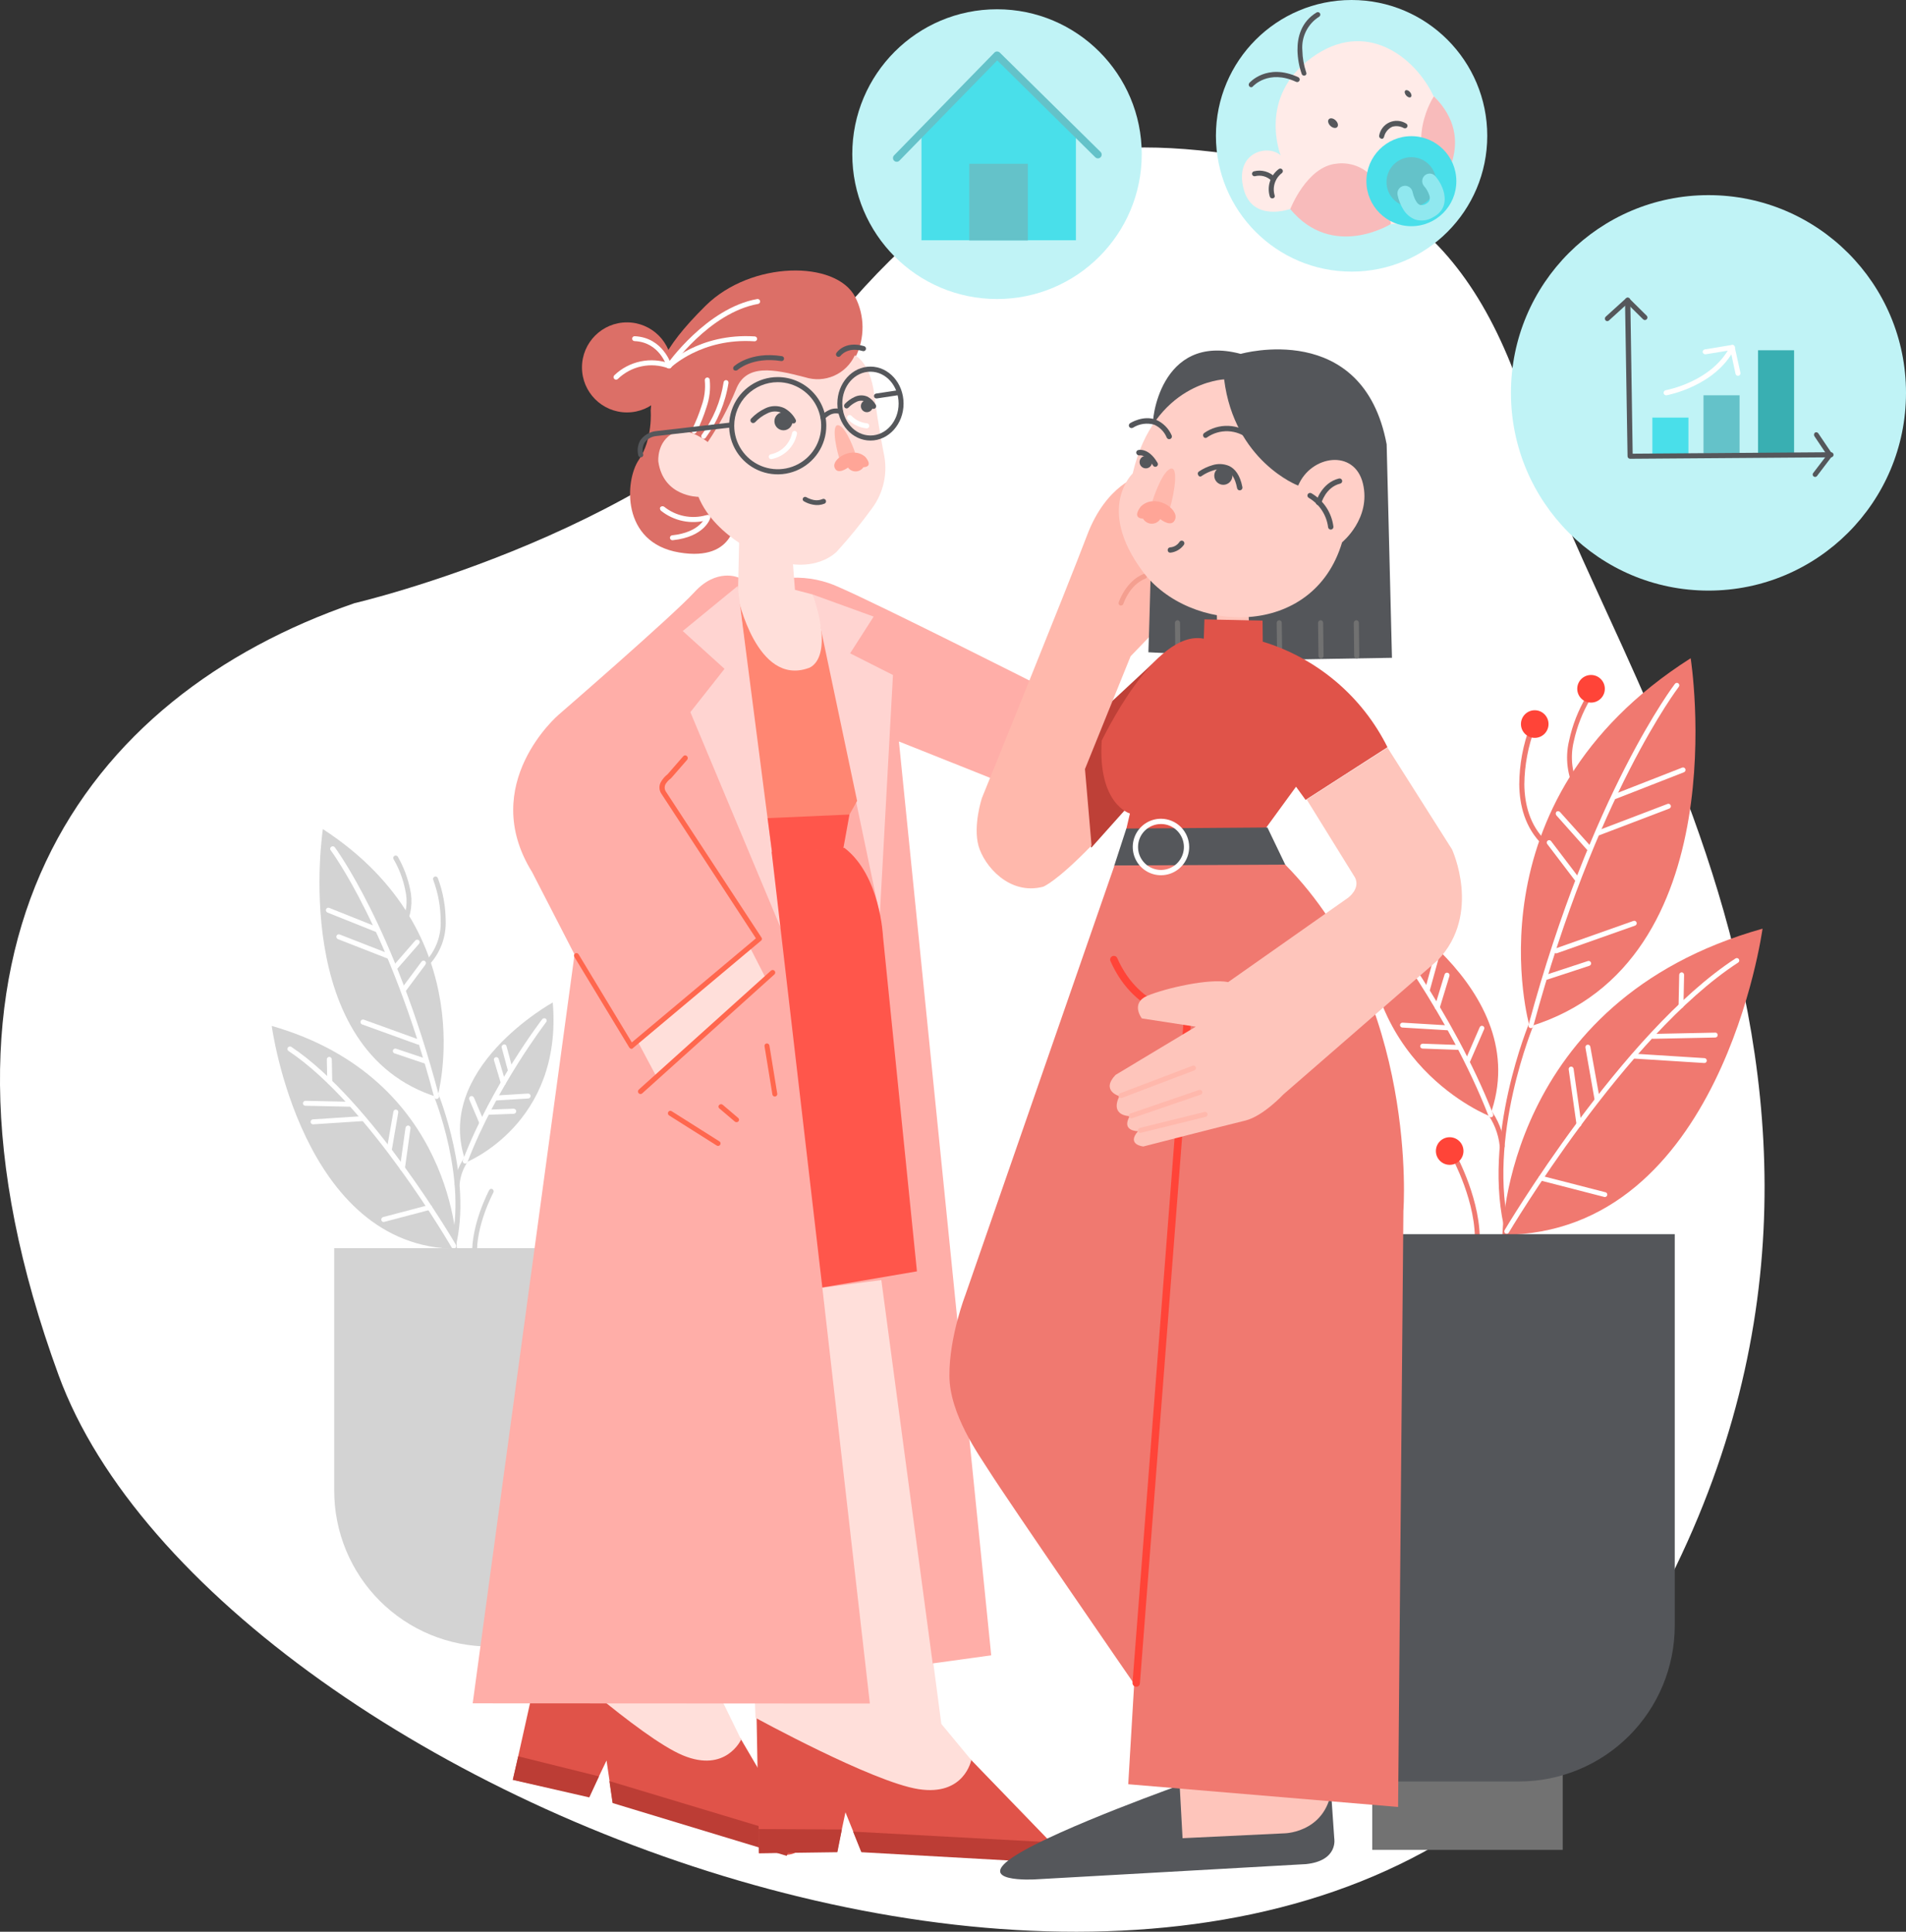 <svg width="520" height="527" viewBox="0 0 520 527" fill="none" xmlns="http://www.w3.org/2000/svg">
<rect x="0" y="0" width="520" height="527" fill="#333333" stroke="none"/>
<g clip-path="url(#clip0_2152_95840)">
<path fill-rule="evenodd" clip-rule="evenodd" d="M96.709 164.553C96.709 164.553 182.918 144.553 221.8 94.943C260.683 45.333 288.975 36.506 331.003 41.429C373.036 46.293 402.666 60.107 419.022 119.868C435.379 179.628 535.728 306.11 441.749 455.185C347.769 604.261 59.24 493.264 15.996 375.184C-27.248 257.104 23.035 189.903 96.709 164.553Z" fill="white"/>
<path fill-rule="evenodd" clip-rule="evenodd" d="M417.44 198.111C415.515 203.183 414.515 208.561 414.488 213.987C414.546 219.666 416.05 225.807 420.798 230.442C420.929 230.567 421.105 230.636 421.286 230.634C421.468 230.632 421.641 230.558 421.77 230.43C421.898 230.301 421.971 230.128 421.973 229.946C421.976 229.764 421.907 229.589 421.781 229.457C417.325 225.112 415.936 219.376 415.877 213.987C415.93 208.739 416.909 203.541 418.771 198.634C418.838 198.472 418.839 198.29 418.774 198.128C418.709 197.966 418.583 197.835 418.423 197.765C418.336 197.722 418.241 197.696 418.144 197.69C418.047 197.684 417.95 197.698 417.859 197.73C417.767 197.762 417.683 197.813 417.611 197.878C417.539 197.943 417.481 198.022 417.44 198.111Z" fill="#F07970"/>
<path fill-rule="evenodd" clip-rule="evenodd" d="M432.775 190.057C430.572 193.774 428.988 197.824 428.086 202.05C426.948 206.767 427.587 211.739 429.88 216.014C429.924 216.092 429.983 216.16 430.054 216.214C430.125 216.269 430.207 216.308 430.293 216.33C430.38 216.351 430.47 216.355 430.558 216.341C430.647 216.326 430.731 216.294 430.806 216.246C430.883 216.201 430.951 216.141 431.004 216.07C431.058 215.999 431.096 215.918 431.118 215.831C431.139 215.745 431.144 215.655 431.13 215.567C431.116 215.479 431.085 215.395 431.038 215.319C428.9 211.327 428.302 206.687 429.36 202.282C430.232 198.22 431.757 194.326 433.875 190.753C433.921 190.677 433.953 190.592 433.966 190.504C433.98 190.416 433.976 190.326 433.954 190.24C433.933 190.154 433.894 190.072 433.84 190.001C433.787 189.93 433.72 189.87 433.643 189.825C433.573 189.774 433.493 189.739 433.408 189.723C433.324 189.707 433.236 189.71 433.153 189.732C433.07 189.755 432.992 189.795 432.927 189.852C432.862 189.908 432.81 189.978 432.775 190.057Z" fill="#F07970"/>
<path fill-rule="evenodd" clip-rule="evenodd" d="M396.079 315.669C396.079 315.669 403.025 328.242 402.33 339.54C402.325 339.628 402.338 339.716 402.368 339.799C402.397 339.882 402.443 339.958 402.502 340.022C402.562 340.087 402.633 340.139 402.713 340.176C402.793 340.213 402.88 340.233 402.968 340.235C403.142 340.236 403.311 340.17 403.439 340.052C403.568 339.934 403.648 339.772 403.662 339.597C404.356 327.951 397.238 314.974 397.238 314.974C397.197 314.893 397.141 314.821 397.072 314.762C397.003 314.703 396.922 314.659 396.836 314.632C396.749 314.605 396.659 314.596 396.568 314.605C396.478 314.614 396.391 314.641 396.311 314.684C396.168 314.799 396.068 314.958 396.026 315.137C395.984 315.315 396.003 315.503 396.079 315.669Z" fill="#F07970"/>
<path fill-rule="evenodd" clip-rule="evenodd" d="M417.323 278.761C417.323 278.761 403.952 310.628 410.783 336.585C410.795 336.68 410.827 336.771 410.877 336.852C410.928 336.933 410.995 337.003 411.074 337.056C411.153 337.109 411.243 337.144 411.337 337.16C411.432 337.175 411.528 337.17 411.62 337.145C411.712 337.12 411.798 337.075 411.871 337.014C411.944 336.953 412.004 336.876 412.045 336.79C412.086 336.704 412.109 336.61 412.111 336.515C412.113 336.419 412.094 336.324 412.056 336.237C405.343 310.627 418.539 279.282 418.539 279.282C418.58 279.203 418.603 279.116 418.607 279.028C418.611 278.939 418.596 278.85 418.563 278.768C418.53 278.686 418.48 278.611 418.416 278.55C418.351 278.489 418.275 278.442 418.191 278.413C418.111 278.378 418.025 278.358 417.938 278.357C417.851 278.355 417.764 278.371 417.683 278.403C417.603 278.436 417.529 278.484 417.467 278.546C417.405 278.607 417.356 278.681 417.323 278.761Z" fill="#F07970"/>
<path fill-rule="evenodd" clip-rule="evenodd" d="M405.397 303.272C407.513 306.003 408.817 309.277 409.16 312.716C409.167 312.893 409.245 313.06 409.375 313.18C409.505 313.299 409.678 313.362 409.855 313.355C410.031 313.347 410.198 313.27 410.318 313.139C410.437 313.009 410.5 312.836 410.492 312.659C410.113 308.932 408.71 305.382 406.441 302.403C406.388 302.334 406.322 302.276 406.247 302.232C406.171 302.189 406.088 302.161 406.002 302.15C405.916 302.139 405.828 302.146 405.744 302.169C405.661 302.193 405.582 302.233 405.514 302.287C405.374 302.406 405.285 302.574 405.263 302.756C405.241 302.939 405.289 303.123 405.397 303.272Z" fill="#F07970"/>
<path fill-rule="evenodd" clip-rule="evenodd" d="M409.898 336.901C409.898 336.901 410.477 273.11 480.86 253.352C480.86 253.352 469.573 336.726 409.898 336.901Z" fill="#F07970"/>
<path fill-rule="evenodd" clip-rule="evenodd" d="M417.318 280.046C417.318 280.046 399.522 218.803 461.252 179.574C461.252 179.574 474.424 262.657 417.318 280.046Z" fill="#F07970"/>
<path fill-rule="evenodd" clip-rule="evenodd" d="M406.446 304.511C406.446 304.511 369.267 290.151 373.168 244.58C373.168 244.58 419.448 269.519 406.446 304.511Z" fill="#F07970"/>
<path fill-rule="evenodd" clip-rule="evenodd" d="M456.964 186.55C456.964 186.55 434.131 216.266 417.022 279.625C416.995 279.71 416.987 279.8 416.996 279.889C417.005 279.978 417.031 280.064 417.074 280.143C417.117 280.221 417.176 280.29 417.246 280.345C417.316 280.4 417.396 280.441 417.483 280.465C417.569 280.488 417.659 280.494 417.747 280.483C417.836 280.471 417.921 280.441 417.998 280.396C418.075 280.35 418.142 280.29 418.195 280.218C418.248 280.146 418.286 280.064 418.307 279.977C435.358 216.91 458.016 187.37 458.016 187.37C458.124 187.231 458.173 187.054 458.152 186.878C458.13 186.702 458.039 186.543 457.9 186.434C457.76 186.325 457.583 186.276 457.408 186.298C457.233 186.32 457.073 186.41 456.964 186.55Z" fill="white"/>
<path fill-rule="evenodd" clip-rule="evenodd" d="M411.649 336.238C411.649 336.238 443.371 282.644 474.218 262.591C474.291 262.542 474.354 262.479 474.403 262.406C474.452 262.332 474.485 262.25 474.502 262.163C474.519 262.076 474.518 261.987 474.5 261.901C474.482 261.814 474.448 261.732 474.398 261.659C474.348 261.587 474.284 261.524 474.21 261.476C474.136 261.428 474.053 261.396 473.966 261.38C473.88 261.364 473.791 261.366 473.705 261.385C473.618 261.404 473.537 261.44 473.465 261.491C442.44 281.711 410.491 335.595 410.491 335.595C410.407 335.751 410.385 335.932 410.427 336.103C410.47 336.275 410.576 336.424 410.723 336.522C410.802 336.566 410.889 336.593 410.979 336.602C411.069 336.612 411.16 336.603 411.246 336.576C411.332 336.55 411.413 336.506 411.482 336.448C411.551 336.39 411.608 336.319 411.649 336.238Z" fill="white"/>
<path fill-rule="evenodd" clip-rule="evenodd" d="M375.925 251.865C375.925 251.865 395.076 276.197 406.079 304.362C406.145 304.533 406.275 304.671 406.441 304.748C406.608 304.825 406.797 304.835 406.97 304.775C407.056 304.746 407.135 304.699 407.201 304.637C407.267 304.575 407.318 304.499 407.352 304.415C407.386 304.33 407.401 304.24 407.397 304.149C407.393 304.059 407.369 303.97 407.328 303.889C396.205 275.544 376.939 251.096 376.939 251.096C376.885 251.025 376.817 250.966 376.739 250.922C376.662 250.878 376.576 250.849 376.488 250.838C376.399 250.827 376.31 250.834 376.224 250.857C376.138 250.881 376.057 250.922 375.987 250.977C375.919 251.028 375.863 251.092 375.822 251.166C375.782 251.24 375.757 251.322 375.751 251.407C375.745 251.491 375.758 251.576 375.788 251.655C375.818 251.734 375.864 251.805 375.925 251.865Z" fill="white"/>
<path fill-rule="evenodd" clip-rule="evenodd" d="M422.126 230.267L429.882 240.464C429.997 240.576 430.149 240.643 430.309 240.652C430.47 240.661 430.629 240.612 430.756 240.513C430.883 240.414 430.97 240.272 431.001 240.114C431.031 239.956 431.004 239.792 430.924 239.653L423.168 229.456C423.115 229.386 423.05 229.328 422.974 229.285C422.899 229.241 422.816 229.213 422.729 229.203C422.643 229.192 422.555 229.198 422.472 229.222C422.388 229.245 422.31 229.285 422.242 229.34C422.172 229.392 422.113 229.457 422.069 229.533C422.025 229.608 421.996 229.692 421.985 229.778C421.975 229.865 421.982 229.953 422.006 230.037C422.03 230.121 422.071 230.199 422.126 230.267Z" fill="white"/>
<path fill-rule="evenodd" clip-rule="evenodd" d="M424.615 222.446L433.181 232.064C433.242 232.133 433.316 232.188 433.398 232.228C433.48 232.268 433.57 232.292 433.661 232.297C433.753 232.303 433.844 232.29 433.931 232.26C434.017 232.23 434.097 232.183 434.165 232.122C434.234 232.061 434.29 231.987 434.329 231.905C434.369 231.823 434.393 231.733 434.398 231.641C434.404 231.55 434.391 231.458 434.361 231.372C434.331 231.285 434.284 231.205 434.223 231.137L425.599 221.519C425.473 221.385 425.301 221.305 425.118 221.294C424.935 221.284 424.755 221.343 424.615 221.461C424.503 221.601 424.441 221.775 424.441 221.954C424.441 222.133 424.503 222.306 424.615 222.446Z" fill="white"/>
<path fill-rule="evenodd" clip-rule="evenodd" d="M440.881 217.926L459.407 210.684C459.576 210.623 459.714 210.497 459.79 210.334C459.866 210.171 459.874 209.984 459.813 209.815C459.751 209.646 459.625 209.509 459.463 209.433C459.3 209.357 459.114 209.348 458.945 209.41L440.419 216.652C440.335 216.682 440.258 216.729 440.193 216.789C440.127 216.849 440.074 216.921 440.036 217.002C439.999 217.083 439.977 217.17 439.973 217.259C439.969 217.348 439.983 217.437 440.013 217.52C440.044 217.604 440.09 217.681 440.15 217.746C440.21 217.812 440.283 217.865 440.363 217.903C440.444 217.941 440.531 217.962 440.62 217.966C440.709 217.97 440.797 217.956 440.881 217.926Z" fill="white"/>
<path fill-rule="evenodd" clip-rule="evenodd" d="M436.424 227.833L455.409 220.591C455.578 220.53 455.715 220.404 455.791 220.241C455.867 220.078 455.876 219.892 455.814 219.723C455.753 219.554 455.627 219.416 455.464 219.34C455.302 219.264 455.115 219.256 454.947 219.317L435.962 226.559C435.796 226.624 435.661 226.751 435.587 226.913C435.512 227.075 435.503 227.259 435.562 227.428C435.583 227.517 435.624 227.6 435.681 227.672C435.739 227.743 435.812 227.8 435.895 227.839C435.978 227.878 436.069 227.898 436.16 227.897C436.252 227.896 436.342 227.874 436.424 227.833Z" fill="white"/>
<path fill-rule="evenodd" clip-rule="evenodd" d="M424.789 260.048L446.091 252.516C446.26 252.454 446.398 252.328 446.473 252.165C446.549 252.002 446.558 251.816 446.496 251.647C446.435 251.478 446.309 251.34 446.146 251.264C445.984 251.188 445.797 251.18 445.629 251.241L424.329 258.774C424.16 258.836 424.022 258.962 423.946 259.124C423.87 259.287 423.862 259.474 423.924 259.643C423.985 259.812 424.111 259.949 424.273 260.025C424.436 260.101 424.622 260.11 424.791 260.048H424.789Z" fill="white"/>
<path fill-rule="evenodd" clip-rule="evenodd" d="M422.186 267.232L433.648 263.465C433.817 263.404 433.955 263.278 434.031 263.115C434.107 262.952 434.115 262.766 434.053 262.597C433.992 262.428 433.866 262.29 433.704 262.214C433.541 262.138 433.355 262.13 433.186 262.191L421.723 265.958C421.557 266.022 421.423 266.149 421.348 266.311C421.274 266.473 421.265 266.658 421.324 266.826C421.392 266.988 421.518 267.119 421.677 267.194C421.836 267.269 422.018 267.282 422.186 267.232Z" fill="white"/>
<path fill-rule="evenodd" clip-rule="evenodd" d="M400.999 289.77L404.878 280.847C404.926 280.765 404.956 280.674 404.966 280.58C404.975 280.486 404.965 280.391 404.936 280.301C404.906 280.212 404.858 280.129 404.794 280.059C404.73 279.99 404.652 279.934 404.565 279.897C404.478 279.86 404.385 279.841 404.29 279.843C404.196 279.845 404.103 279.867 404.017 279.907C403.932 279.948 403.856 280.006 403.795 280.078C403.734 280.15 403.689 280.234 403.662 280.325L399.784 289.248C399.739 289.404 399.752 289.572 399.822 289.719C399.892 289.866 400.012 289.982 400.162 290.046C400.311 290.11 400.478 290.117 400.633 290.067C400.787 290.016 400.917 289.91 400.999 289.77Z" fill="white"/>
<path fill-rule="evenodd" clip-rule="evenodd" d="M397.761 285.078L388.153 284.731C387.978 284.73 387.809 284.795 387.681 284.914C387.552 285.032 387.473 285.194 387.458 285.368C387.453 285.456 387.466 285.544 387.495 285.627C387.525 285.71 387.571 285.786 387.63 285.851C387.689 285.916 387.761 285.968 387.841 286.004C387.921 286.041 388.007 286.061 388.095 286.064L397.704 286.412C397.88 286.419 398.053 286.356 398.183 286.237C398.314 286.117 398.391 285.95 398.399 285.773C398.406 285.596 398.343 285.424 398.224 285.293C398.104 285.163 397.938 285.085 397.761 285.078Z" fill="white"/>
<path fill-rule="evenodd" clip-rule="evenodd" d="M431.449 306.631L429.307 291.567C429.284 291.39 429.192 291.23 429.051 291.121C428.909 291.012 428.731 290.964 428.554 290.987C428.377 291.01 428.217 291.102 428.108 291.243C428 291.385 427.951 291.564 427.974 291.74L430.116 306.805C430.139 306.982 430.231 307.142 430.373 307.251C430.514 307.36 430.693 307.408 430.869 307.385C431.046 307.362 431.206 307.27 431.315 307.128C431.424 306.987 431.472 306.808 431.449 306.631Z" fill="white"/>
<path fill-rule="evenodd" clip-rule="evenodd" d="M436.423 299.679L433.876 285.536C433.837 285.36 433.73 285.205 433.578 285.107C433.426 285.009 433.241 284.976 433.065 285.014C432.888 285.053 432.734 285.16 432.636 285.312C432.538 285.464 432.504 285.649 432.543 285.826L435.031 299.968C435.078 300.144 435.19 300.295 435.345 300.39C435.5 300.486 435.685 300.518 435.863 300.481C436.04 300.444 436.197 300.34 436.301 300.191C436.405 300.042 436.447 299.859 436.42 299.679H436.423Z" fill="white"/>
<path fill-rule="evenodd" clip-rule="evenodd" d="M451.008 283.396L467.967 283.048C468.056 283.051 468.145 283.034 468.228 282.999C468.31 282.964 468.384 282.912 468.444 282.846C468.505 282.78 468.55 282.702 468.578 282.617C468.605 282.532 468.614 282.442 468.604 282.353C468.612 282.262 468.599 282.171 468.566 282.086C468.532 282.001 468.48 281.925 468.413 281.864C468.346 281.802 468.266 281.757 468.179 281.731C468.092 281.705 468 281.7 467.91 281.715L450.951 282.064C450.863 282.067 450.777 282.088 450.698 282.125C450.619 282.162 450.547 282.215 450.488 282.279C450.429 282.344 450.383 282.419 450.353 282.502C450.323 282.584 450.309 282.672 450.313 282.759C450.317 282.847 450.338 282.933 450.375 283.012C450.412 283.092 450.464 283.163 450.529 283.223C450.593 283.282 450.669 283.328 450.751 283.358C450.833 283.388 450.921 283.402 451.008 283.398V283.396Z" fill="white"/>
<path fill-rule="evenodd" clip-rule="evenodd" d="M445.684 288.788L464.958 290.005C465.046 290.008 465.133 289.995 465.215 289.965C465.298 289.935 465.373 289.889 465.438 289.83C465.502 289.77 465.555 289.699 465.592 289.619C465.628 289.54 465.649 289.454 465.653 289.366C465.657 289.279 465.643 289.191 465.613 289.109C465.583 289.026 465.538 288.951 465.478 288.886C465.419 288.822 465.348 288.769 465.268 288.732C465.189 288.695 465.103 288.674 465.015 288.67L445.741 287.454C445.567 287.453 445.398 287.519 445.27 287.637C445.141 287.755 445.062 287.917 445.047 288.092C445.055 288.264 445.124 288.427 445.24 288.555C445.356 288.682 445.513 288.764 445.684 288.788Z" fill="white"/>
<path fill-rule="evenodd" clip-rule="evenodd" d="M459.286 274.359L459.459 265.954C459.459 265.779 459.394 265.61 459.276 265.482C459.158 265.353 458.996 265.273 458.822 265.258C458.638 265.261 458.463 265.335 458.334 265.465C458.204 265.595 458.13 265.77 458.127 265.954L457.954 274.359C457.949 274.447 457.962 274.535 457.991 274.617C458.021 274.7 458.067 274.776 458.126 274.841C458.185 274.906 458.257 274.958 458.337 274.995C458.417 275.031 458.503 275.051 458.591 275.054C458.683 275.058 458.776 275.043 458.862 275.009C458.948 274.976 459.026 274.924 459.091 274.859C459.156 274.794 459.207 274.716 459.241 274.629C459.274 274.543 459.29 274.451 459.286 274.359Z" fill="white"/>
<path fill-rule="evenodd" clip-rule="evenodd" d="M420.217 322.042L437.754 326.561C437.913 326.581 438.074 326.543 438.208 326.454C438.341 326.365 438.438 326.23 438.48 326.075C438.523 325.92 438.508 325.755 438.438 325.61C438.369 325.466 438.249 325.351 438.102 325.287L420.564 320.768C420.481 320.742 420.393 320.733 420.306 320.742C420.218 320.751 420.134 320.778 420.058 320.822C419.982 320.865 419.915 320.924 419.863 320.995C419.811 321.065 419.774 321.146 419.754 321.231C419.731 321.315 419.725 321.402 419.736 321.488C419.746 321.574 419.774 321.657 419.817 321.733C419.86 321.808 419.917 321.874 419.986 321.927C420.055 321.981 420.133 322.02 420.217 322.042Z" fill="white"/>
<path d="M418.712 201.298C420.79 201.298 422.474 199.612 422.474 197.532C422.474 195.451 420.79 193.765 418.712 193.765C416.634 193.765 414.949 195.451 414.949 197.532C414.949 199.612 416.634 201.298 418.712 201.298Z" fill="#FF4438"/>
<path d="M434.071 191.676C436.149 191.676 437.834 189.99 437.834 187.909C437.834 185.829 436.149 184.143 434.071 184.143C431.993 184.143 430.309 185.829 430.309 187.909C430.309 189.99 431.993 191.676 434.071 191.676Z" fill="#FF4438"/>
<path d="M395.505 317.781C397.583 317.781 399.267 316.095 399.267 314.015C399.267 311.934 397.583 310.248 395.505 310.248C393.427 310.248 391.742 311.934 391.742 314.015C391.742 316.095 393.427 317.781 395.505 317.781Z" fill="#FF4438"/>
<path fill-rule="evenodd" clip-rule="evenodd" d="M395.271 279.748L382.653 278.994C382.565 278.99 382.478 279.004 382.396 279.034C382.313 279.064 382.238 279.11 382.173 279.169C382.043 279.289 381.965 279.455 381.958 279.632C381.95 279.809 382.013 279.982 382.133 280.112C382.252 280.243 382.419 280.32 382.595 280.328L395.213 281.082C395.301 281.087 395.389 281.074 395.472 281.045C395.554 281.015 395.63 280.969 395.695 280.91C395.76 280.85 395.812 280.778 395.849 280.698C395.885 280.618 395.905 280.532 395.908 280.444C395.909 280.269 395.844 280.1 395.726 279.971C395.607 279.842 395.445 279.762 395.271 279.748Z" fill="white"/>
<path fill-rule="evenodd" clip-rule="evenodd" d="M392.78 274.995L395.446 266.247C395.499 266.07 395.479 265.879 395.392 265.717C395.305 265.554 395.156 265.433 394.979 265.38C394.892 265.353 394.8 265.345 394.709 265.354C394.618 265.363 394.53 265.39 394.45 265.434C394.287 265.521 394.166 265.67 394.113 265.847L391.447 274.595C391.421 274.682 391.412 274.774 391.422 274.865C391.431 274.956 391.458 275.045 391.501 275.125C391.544 275.206 391.603 275.277 391.674 275.335C391.745 275.393 391.826 275.436 391.914 275.462C392.001 275.488 392.093 275.497 392.184 275.488C392.275 275.479 392.363 275.452 392.444 275.408C392.524 275.365 392.595 275.306 392.653 275.235C392.711 275.164 392.754 275.083 392.78 274.995Z" fill="white"/>
<path fill-rule="evenodd" clip-rule="evenodd" d="M390.116 270.071L392.489 261.437C392.527 261.35 392.546 261.255 392.544 261.159C392.542 261.063 392.519 260.969 392.478 260.883C392.437 260.797 392.377 260.721 392.304 260.659C392.23 260.598 392.145 260.553 392.052 260.528C391.96 260.503 391.864 260.498 391.769 260.514C391.675 260.529 391.585 260.565 391.506 260.618C391.427 260.671 391.36 260.741 391.31 260.823C391.26 260.904 391.228 260.995 391.216 261.09L388.842 269.724C388.816 269.808 388.807 269.896 388.816 269.983C388.825 270.07 388.852 270.155 388.896 270.231C388.939 270.307 388.998 270.374 389.068 270.426C389.139 270.478 389.219 270.515 389.305 270.535C389.474 270.575 389.651 270.549 389.802 270.463C389.953 270.377 390.065 270.237 390.116 270.071Z" fill="white"/>
<path d="M426.341 481.375H374.375V504.667H426.341V481.375Z" fill="#727272"/>
<path fill-rule="evenodd" clip-rule="evenodd" d="M456.914 336.701H376.285V486.01H414.428C425.693 486.001 436.494 481.518 444.459 473.545C452.425 465.571 456.903 454.759 456.912 443.483V336.701H456.914Z" fill="#54565A"/>
<path fill-rule="evenodd" clip-rule="evenodd" d="M118.21 240.09C119.529 243.64 120.213 247.395 120.229 251.183C120.309 253.222 119.982 255.257 119.267 257.169C118.553 259.081 117.465 260.83 116.067 262.317C115.999 262.378 115.944 262.452 115.907 262.536C115.87 262.619 115.851 262.71 115.851 262.802C115.851 262.893 115.87 262.984 115.907 263.067C115.944 263.151 115.999 263.225 116.067 263.286C116.195 263.408 116.364 263.476 116.541 263.476C116.717 263.476 116.887 263.408 117.015 263.286C118.541 261.673 119.731 259.772 120.517 257.695C121.303 255.617 121.668 253.403 121.592 251.183C121.571 247.207 120.845 243.266 119.448 239.543C119.415 239.458 119.365 239.38 119.301 239.315C119.237 239.25 119.16 239.198 119.076 239.163C118.991 239.128 118.9 239.11 118.809 239.112C118.717 239.113 118.627 239.133 118.543 239.17C118.46 239.207 118.384 239.26 118.322 239.327C118.26 239.395 118.211 239.474 118.18 239.56C118.149 239.646 118.136 239.738 118.142 239.829C118.147 239.92 118.171 240.01 118.212 240.092L118.21 240.09Z" fill="#D3D3D3"/>
<path fill-rule="evenodd" clip-rule="evenodd" d="M107.375 234.396C108.887 236.985 109.96 239.807 110.548 242.747C111.315 245.904 110.905 249.233 109.394 252.109C109.345 252.185 109.312 252.271 109.297 252.361C109.283 252.451 109.288 252.542 109.311 252.63C109.334 252.718 109.376 252.8 109.432 252.871C109.489 252.942 109.56 253.001 109.641 253.043C109.717 253.087 109.8 253.115 109.888 253.127C109.975 253.138 110.063 253.131 110.147 253.108C110.232 253.084 110.311 253.044 110.38 252.989C110.448 252.934 110.505 252.866 110.547 252.789C112.213 249.629 112.682 245.972 111.867 242.493C111.224 239.412 110.1 236.451 108.535 233.721C108.488 233.643 108.426 233.575 108.352 233.522C108.279 233.468 108.195 233.43 108.106 233.411C108.017 233.391 107.926 233.39 107.836 233.407C107.747 233.424 107.662 233.459 107.587 233.51C107.512 233.552 107.447 233.609 107.395 233.677C107.343 233.745 107.306 233.823 107.286 233.907C107.266 233.99 107.264 234.076 107.279 234.161C107.294 234.245 107.327 234.325 107.375 234.396Z" fill="#D3D3D3"/>
<path fill-rule="evenodd" clip-rule="evenodd" d="M133.458 324.691C133.458 324.691 128.393 334.179 128.842 342.702C128.845 342.79 128.866 342.877 128.903 342.957C128.94 343.037 128.993 343.109 129.058 343.168C129.124 343.227 129.2 343.273 129.284 343.301C129.367 343.33 129.455 343.342 129.543 343.336C129.633 343.334 129.721 343.313 129.801 343.274C129.882 343.236 129.954 343.181 130.012 343.113C130.07 343.045 130.113 342.966 130.139 342.88C130.164 342.794 130.172 342.704 130.16 342.615C129.707 334.433 134.611 325.324 134.611 325.324C134.694 325.162 134.71 324.973 134.656 324.799C134.603 324.624 134.483 324.478 134.323 324.391C134.247 324.352 134.163 324.328 134.078 324.323C133.993 324.317 133.907 324.328 133.826 324.356C133.746 324.384 133.671 324.428 133.608 324.486C133.545 324.543 133.494 324.613 133.458 324.691Z" fill="#D3D3D3"/>
<path fill-rule="evenodd" clip-rule="evenodd" d="M118.292 298.796C118.292 298.796 127.689 321.57 122.908 340.168C122.867 340.346 122.895 340.532 122.987 340.689C123.079 340.845 123.228 340.961 123.402 341.012C123.49 341.034 123.581 341.039 123.67 341.025C123.759 341.012 123.844 340.98 123.921 340.933C123.998 340.886 124.065 340.824 124.117 340.751C124.169 340.677 124.206 340.594 124.226 340.506C129.09 321.527 119.529 298.29 119.529 298.29C119.456 298.122 119.321 297.989 119.152 297.919C118.983 297.848 118.794 297.845 118.623 297.91C118.543 297.946 118.471 297.998 118.411 298.062C118.351 298.126 118.304 298.202 118.274 298.284C118.243 298.366 118.229 298.454 118.232 298.542C118.235 298.629 118.256 298.716 118.292 298.796Z" fill="#D3D3D3"/>
<path fill-rule="evenodd" clip-rule="evenodd" d="M126.948 315.449C125.302 317.653 124.291 320.266 124.022 323.004C124.023 323.184 124.092 323.358 124.214 323.49C124.336 323.623 124.502 323.705 124.682 323.721C124.77 323.727 124.858 323.715 124.941 323.686C125.024 323.657 125.1 323.612 125.166 323.553C125.231 323.494 125.284 323.422 125.321 323.343C125.359 323.263 125.379 323.176 125.383 323.088C125.618 320.625 126.531 318.275 128.019 316.299C128.131 316.154 128.181 315.971 128.159 315.789C128.136 315.607 128.043 315.442 127.899 315.329C127.756 315.223 127.577 315.176 127.399 315.198C127.222 315.221 127.061 315.31 126.948 315.449Z" fill="#D3D3D3"/>
<path fill-rule="evenodd" clip-rule="evenodd" d="M124.648 340.694C124.648 340.694 124.237 294.265 74.134 279.88C74.134 279.837 82.163 340.526 124.648 340.694Z" fill="#D3D3D3"/>
<path fill-rule="evenodd" clip-rule="evenodd" d="M119.345 299.323C119.345 299.323 132.023 254.737 88.088 226.19C88.1 226.148 78.71 286.633 119.345 299.323Z" fill="#D3D3D3"/>
<path fill-rule="evenodd" clip-rule="evenodd" d="M127.127 317.113C127.127 317.113 153.591 306.663 150.806 273.485C150.806 273.485 117.865 291.63 127.127 317.113Z" fill="#D3D3D3"/>
<path fill-rule="evenodd" clip-rule="evenodd" d="M90.752 231.526C90.752 231.526 106.925 253.076 119.105 299.105L90.752 231.526Z" fill="#D3D3D3"/>
<path fill-rule="evenodd" clip-rule="evenodd" d="M90.213 231.953C90.213 231.953 106.343 253.455 118.441 299.319C118.462 299.406 118.501 299.487 118.555 299.559C118.609 299.63 118.677 299.69 118.755 299.734C118.833 299.778 118.919 299.805 119.008 299.815C119.097 299.824 119.187 299.815 119.273 299.788C119.446 299.747 119.596 299.638 119.689 299.486C119.782 299.334 119.812 299.151 119.771 298.977C107.59 252.773 91.335 231.142 91.335 231.142C91.224 231.001 91.062 230.908 90.884 230.883C90.706 230.858 90.525 230.903 90.379 231.009C90.3 231.054 90.232 231.117 90.179 231.192C90.127 231.266 90.091 231.352 90.075 231.442C90.059 231.532 90.063 231.625 90.087 231.713C90.111 231.801 90.154 231.883 90.213 231.953Z" fill="white"/>
<path fill-rule="evenodd" clip-rule="evenodd" d="M123.816 339.958C123.816 339.958 101.158 300.821 79.106 286.19L123.816 339.958Z" fill="#D3D3D3"/>
<path fill-rule="evenodd" clip-rule="evenodd" d="M124.394 339.62C124.394 339.62 101.602 300.357 79.477 285.595C79.402 285.544 79.317 285.509 79.228 285.492C79.139 285.475 79.047 285.476 78.958 285.496C78.869 285.515 78.785 285.553 78.712 285.607C78.638 285.66 78.576 285.728 78.53 285.806C78.48 285.88 78.445 285.964 78.428 286.052C78.411 286.14 78.412 286.23 78.432 286.318C78.451 286.405 78.488 286.488 78.54 286.56C78.593 286.633 78.659 286.694 78.736 286.74C100.659 301.327 123.2 340.295 123.2 340.295C123.288 340.447 123.432 340.559 123.601 340.606C123.771 340.654 123.952 340.633 124.106 340.549C124.188 340.509 124.261 340.453 124.32 340.383C124.379 340.314 124.424 340.234 124.451 340.147C124.477 340.06 124.486 339.968 124.477 339.878C124.467 339.787 124.439 339.699 124.394 339.62Z" fill="white"/>
<path fill-rule="evenodd" clip-rule="evenodd" d="M148.469 278.489C148.469 278.489 134.793 296.286 126.917 316.832L148.469 278.489Z" fill="#D3D3D3"/>
<path fill-rule="evenodd" clip-rule="evenodd" d="M147.917 278.06C147.917 278.06 134.198 295.899 126.28 316.532C126.217 316.697 126.222 316.879 126.294 317.04C126.365 317.201 126.497 317.328 126.661 317.391C126.831 317.454 127.017 317.448 127.183 317.376C127.349 317.304 127.48 317.171 127.55 317.004C135.383 296.544 149.017 278.834 149.017 278.834C149.122 278.69 149.167 278.51 149.142 278.334C149.117 278.157 149.024 277.997 148.883 277.888C148.727 277.801 148.546 277.771 148.37 277.802C148.194 277.833 148.034 277.924 147.917 278.06Z" fill="white"/>
<path fill-rule="evenodd" clip-rule="evenodd" d="M114.997 262.358L109.475 269.781C109.372 269.922 109.328 270.096 109.351 270.269C109.374 270.441 109.462 270.598 109.597 270.707C109.741 270.812 109.92 270.858 110.096 270.835C110.273 270.811 110.434 270.721 110.545 270.582L116.063 263.16C116.165 263.011 116.208 262.83 116.185 262.651C116.163 262.472 116.075 262.308 115.939 262.19C115.867 262.138 115.784 262.1 115.697 262.081C115.61 262.061 115.52 262.058 115.432 262.074C115.344 262.09 115.261 262.123 115.186 262.172C115.111 262.221 115.047 262.284 114.997 262.358Z" fill="white"/>
<path fill-rule="evenodd" clip-rule="evenodd" d="M113.308 256.578L107.21 263.58C107.093 263.719 107.035 263.9 107.05 264.082C107.065 264.264 107.152 264.432 107.292 264.55C107.358 264.609 107.436 264.654 107.52 264.681C107.604 264.709 107.694 264.719 107.782 264.712C107.871 264.704 107.956 264.678 108.035 264.636C108.113 264.593 108.181 264.536 108.236 264.466L114.338 257.466C114.456 257.326 114.513 257.145 114.498 256.963C114.482 256.782 114.395 256.613 114.256 256.496C114.117 256.385 113.942 256.332 113.765 256.347C113.589 256.363 113.425 256.446 113.308 256.578Z" fill="white"/>
<path fill-rule="evenodd" clip-rule="evenodd" d="M103.008 252.953L89.821 247.682C89.656 247.621 89.473 247.627 89.312 247.698C89.151 247.769 89.023 247.899 88.956 248.062C88.895 248.229 88.9 248.413 88.968 248.578C89.037 248.742 89.165 248.874 89.326 248.948L102.509 254.219C102.675 254.281 102.859 254.276 103.021 254.205C103.183 254.134 103.311 254.003 103.378 253.839C103.416 253.757 103.436 253.668 103.437 253.578C103.439 253.488 103.422 253.398 103.387 253.315C103.352 253.232 103.3 253.157 103.235 253.095C103.17 253.032 103.093 252.984 103.008 252.953Z" fill="white"/>
<path fill-rule="evenodd" clip-rule="evenodd" d="M106.179 260.207L92.663 254.936C92.498 254.875 92.315 254.881 92.154 254.951C91.993 255.022 91.865 255.153 91.798 255.316C91.737 255.483 91.742 255.667 91.81 255.832C91.879 255.996 92.007 256.128 92.168 256.202L105.681 261.473C105.847 261.535 106.03 261.531 106.192 261.46C106.354 261.389 106.483 261.257 106.55 261.093C106.589 261.011 106.611 260.922 106.613 260.831C106.615 260.741 106.599 260.65 106.564 260.567C106.529 260.483 106.476 260.408 106.41 260.346C106.344 260.284 106.265 260.237 106.179 260.207Z" fill="white"/>
<path fill-rule="evenodd" clip-rule="evenodd" d="M114.42 283.655L99.256 278.173C99.172 278.14 99.082 278.125 98.992 278.129C98.901 278.132 98.813 278.155 98.731 278.194C98.65 278.234 98.578 278.29 98.519 278.359C98.461 278.428 98.417 278.508 98.391 278.595C98.329 278.767 98.337 278.957 98.414 279.123C98.492 279.289 98.631 279.418 98.803 279.481L113.967 284.963C114.051 284.996 114.141 285.011 114.232 285.008C114.322 285.004 114.411 284.982 114.492 284.942C114.574 284.903 114.646 284.847 114.705 284.778C114.763 284.709 114.807 284.628 114.833 284.541C114.866 284.456 114.882 284.365 114.879 284.274C114.876 284.183 114.854 284.093 114.815 284.01C114.777 283.927 114.722 283.853 114.654 283.792C114.586 283.731 114.506 283.685 114.42 283.655Z" fill="white"/>
<path fill-rule="evenodd" clip-rule="evenodd" d="M116.233 288.843L108.074 286.101C107.903 286.044 107.717 286.056 107.555 286.135C107.393 286.213 107.269 286.353 107.209 286.523C107.153 286.689 107.164 286.871 107.241 287.029C107.319 287.187 107.455 287.308 107.621 287.366L115.78 290.107C115.951 290.165 116.137 290.153 116.299 290.074C116.461 289.995 116.585 289.856 116.645 289.686C116.68 289.604 116.697 289.515 116.695 289.426C116.693 289.337 116.672 289.25 116.632 289.17C116.593 289.09 116.537 289.019 116.469 288.963C116.4 288.906 116.319 288.865 116.233 288.843Z" fill="white"/>
<path fill-rule="evenodd" clip-rule="evenodd" d="M132.058 305.923L129.3 299.428C129.223 299.263 129.088 299.133 128.92 299.063C128.753 298.993 128.565 298.988 128.394 299.049C128.232 299.123 128.104 299.255 128.036 299.42C127.967 299.584 127.963 299.768 128.023 299.935L130.781 306.432C130.818 306.515 130.87 306.589 130.936 306.651C131.002 306.712 131.079 306.76 131.164 306.791C131.248 306.822 131.338 306.836 131.428 306.832C131.518 306.827 131.606 306.805 131.687 306.766C131.845 306.7 131.972 306.576 132.041 306.419C132.11 306.262 132.116 306.084 132.058 305.923Z" fill="white"/>
<path fill-rule="evenodd" clip-rule="evenodd" d="M133.335 304.114L140.175 303.856C140.356 303.845 140.525 303.764 140.646 303.63C140.768 303.497 140.833 303.321 140.828 303.14C140.822 302.96 140.747 302.788 140.618 302.662C140.488 302.536 140.315 302.465 140.134 302.465L133.294 302.718C133.112 302.727 132.941 302.808 132.818 302.942C132.695 303.075 132.629 303.252 132.634 303.435C132.632 303.526 132.65 303.617 132.684 303.702C132.719 303.786 132.771 303.863 132.837 303.927C132.903 303.991 132.981 304.04 133.067 304.072C133.152 304.104 133.244 304.118 133.335 304.114Z" fill="white"/>
<path fill-rule="evenodd" clip-rule="evenodd" d="M110.464 318.787L111.993 307.821C112.006 307.733 112.001 307.644 111.979 307.558C111.957 307.472 111.918 307.391 111.864 307.32C111.81 307.249 111.743 307.19 111.666 307.146C111.589 307.102 111.504 307.073 111.416 307.062C111.235 307.045 111.054 307.095 110.909 307.205C110.765 307.314 110.666 307.474 110.633 307.653L109.103 318.619C109.09 318.707 109.094 318.797 109.116 318.884C109.138 318.97 109.177 319.051 109.231 319.123C109.285 319.194 109.352 319.253 109.429 319.298C109.507 319.342 109.592 319.371 109.68 319.382C109.863 319.406 110.048 319.357 110.194 319.246C110.341 319.134 110.438 318.969 110.464 318.787Z" fill="white"/>
<path fill-rule="evenodd" clip-rule="evenodd" d="M106.878 313.81L108.65 303.52C108.668 303.432 108.669 303.342 108.652 303.254C108.635 303.166 108.601 303.082 108.551 303.008C108.501 302.933 108.437 302.869 108.363 302.82C108.288 302.77 108.204 302.736 108.117 302.719C108.029 302.699 107.938 302.697 107.849 302.714C107.761 302.731 107.677 302.766 107.603 302.818C107.529 302.869 107.466 302.936 107.42 303.013C107.373 303.091 107.344 303.177 107.333 303.266L105.518 313.557C105.499 313.645 105.498 313.735 105.515 313.823C105.532 313.911 105.567 313.995 105.616 314.069C105.666 314.144 105.73 314.208 105.804 314.257C105.879 314.307 105.963 314.341 106.051 314.357C106.141 314.381 106.236 314.385 106.328 314.37C106.42 314.355 106.508 314.32 106.586 314.269C106.664 314.217 106.731 314.15 106.781 314.071C106.831 313.992 106.865 313.903 106.878 313.81Z" fill="white"/>
<path fill-rule="evenodd" clip-rule="evenodd" d="M95.422 300.567L83.348 300.314C83.167 300.312 82.993 300.381 82.862 300.506C82.731 300.631 82.655 300.803 82.648 300.984C82.645 301.072 82.66 301.16 82.692 301.243C82.724 301.325 82.772 301.401 82.834 301.464C82.896 301.528 82.969 301.578 83.051 301.612C83.132 301.647 83.22 301.664 83.308 301.664L95.381 301.918C95.563 301.92 95.739 301.85 95.87 301.724C96.001 301.598 96.077 301.425 96.082 301.243C96.079 301.067 96.01 300.899 95.887 300.773C95.764 300.648 95.598 300.574 95.422 300.567Z" fill="white"/>
<path fill-rule="evenodd" clip-rule="evenodd" d="M99.092 304.49L85.363 305.376C85.276 305.382 85.19 305.405 85.111 305.445C85.033 305.484 84.963 305.539 84.905 305.605C84.848 305.672 84.804 305.749 84.776 305.833C84.749 305.916 84.738 306.004 84.745 306.092C84.747 306.181 84.768 306.269 84.805 306.349C84.842 306.43 84.896 306.503 84.962 306.562C85.028 306.622 85.105 306.667 85.189 306.696C85.274 306.724 85.363 306.736 85.451 306.729L99.173 305.839C99.26 305.833 99.346 305.81 99.425 305.771C99.504 305.733 99.574 305.679 99.632 305.613C99.689 305.547 99.734 305.47 99.762 305.386C99.79 305.303 99.801 305.215 99.795 305.128C99.796 305.038 99.778 304.949 99.742 304.867C99.706 304.784 99.653 304.711 99.587 304.65C99.52 304.59 99.442 304.545 99.356 304.517C99.271 304.489 99.181 304.48 99.092 304.49Z" fill="white"/>
<path fill-rule="evenodd" clip-rule="evenodd" d="M90.644 295.127L90.52 289.012C90.517 288.829 90.442 288.655 90.311 288.527C90.18 288.399 90.004 288.329 89.821 288.33C89.645 288.337 89.479 288.41 89.356 288.536C89.233 288.662 89.163 288.83 89.161 289.005L89.285 295.127C89.29 295.309 89.366 295.481 89.497 295.608C89.628 295.734 89.803 295.804 89.985 295.802C90.073 295.802 90.16 295.784 90.241 295.75C90.322 295.716 90.395 295.666 90.457 295.604C90.518 295.541 90.567 295.466 90.599 295.384C90.631 295.302 90.647 295.215 90.644 295.127Z" fill="white"/>
<path fill-rule="evenodd" clip-rule="evenodd" d="M117.017 328.74L104.531 332.029C104.443 332.052 104.361 332.091 104.289 332.146C104.216 332.201 104.155 332.269 104.109 332.348C104.064 332.426 104.034 332.513 104.021 332.603C104.009 332.693 104.014 332.784 104.037 332.872C104.054 332.96 104.09 333.044 104.143 333.117C104.196 333.19 104.264 333.251 104.342 333.295C104.421 333.339 104.508 333.366 104.597 333.373C104.687 333.38 104.777 333.367 104.862 333.336L117.346 330.047C117.434 330.025 117.517 329.985 117.589 329.93C117.661 329.875 117.722 329.807 117.768 329.728C117.814 329.65 117.844 329.564 117.857 329.474C117.869 329.384 117.864 329.292 117.841 329.204C117.82 329.118 117.781 329.037 117.728 328.967C117.674 328.896 117.606 328.837 117.529 328.794C117.452 328.75 117.367 328.723 117.279 328.714C117.191 328.705 117.102 328.714 117.017 328.74Z" fill="white"/>
<path fill-rule="evenodd" clip-rule="evenodd" d="M135.146 300.234L144.13 299.682C144.218 299.676 144.304 299.653 144.383 299.614C144.462 299.575 144.532 299.52 144.59 299.454C144.648 299.387 144.692 299.309 144.72 299.226C144.748 299.142 144.759 299.053 144.752 298.965C144.749 298.877 144.728 298.79 144.691 298.71C144.654 298.631 144.601 298.559 144.536 298.5C144.47 298.441 144.394 298.396 144.31 298.367C144.227 298.338 144.139 298.327 144.051 298.333L135.068 298.881C134.98 298.887 134.894 298.91 134.815 298.949C134.736 298.988 134.665 299.043 134.608 299.11C134.55 299.176 134.506 299.254 134.478 299.337C134.451 299.421 134.44 299.51 134.446 299.598C134.446 299.687 134.464 299.775 134.5 299.857C134.536 299.939 134.588 300.012 134.654 300.072C134.72 300.132 134.798 300.178 134.883 300.206C134.968 300.233 135.057 300.243 135.146 300.234Z" fill="white"/>
<path fill-rule="evenodd" clip-rule="evenodd" d="M137.949 295.253L136.054 288.885C136.003 288.717 135.889 288.574 135.735 288.488C135.582 288.401 135.401 288.377 135.23 288.421C135.144 288.444 135.062 288.484 134.992 288.54C134.921 288.595 134.863 288.665 134.82 288.744C134.778 288.823 134.752 288.91 134.745 289C134.737 289.089 134.748 289.179 134.777 289.264L136.672 295.632C136.724 295.801 136.838 295.943 136.991 296.03C137.145 296.116 137.326 296.14 137.496 296.097C137.665 296.04 137.805 295.921 137.889 295.765C137.973 295.608 137.995 295.425 137.949 295.253Z" fill="white"/>
<path fill-rule="evenodd" clip-rule="evenodd" d="M139.884 291.711L138.195 285.427C138.178 285.339 138.142 285.255 138.089 285.182C138.037 285.11 137.969 285.049 137.891 285.005C137.812 284.961 137.725 284.934 137.636 284.927C137.546 284.92 137.456 284.932 137.372 284.963C137.284 284.986 137.201 285.026 137.129 285.08C137.057 285.135 136.996 285.204 136.95 285.282C136.904 285.36 136.874 285.447 136.861 285.537C136.849 285.627 136.854 285.718 136.877 285.806L138.57 292.091C138.587 292.179 138.624 292.262 138.676 292.334C138.729 292.407 138.796 292.467 138.874 292.511C138.952 292.555 139.038 292.582 139.127 292.589C139.216 292.596 139.306 292.585 139.39 292.554C139.564 292.504 139.713 292.388 139.805 292.231C139.897 292.074 139.925 291.888 139.884 291.711Z" fill="white"/>
<path fill-rule="evenodd" clip-rule="evenodd" d="M151.605 456.105L116.008 468.707L151.605 456.105Z" fill="#D3D3D3"/>
<path fill-rule="evenodd" clip-rule="evenodd" d="M91.18 340.506H148.582V449.188H133.665C128.086 449.191 122.562 448.094 117.407 445.959C112.252 443.824 107.568 440.693 103.622 436.745C99.677 432.797 96.547 428.11 94.412 422.95C92.277 417.791 91.179 412.262 91.18 406.677L91.18 340.502V340.506Z" fill="#D3D3D3"/>
<path fill-rule="evenodd" clip-rule="evenodd" d="M139.951 485.53L160.764 490.113L165.479 480.286L167.145 491.601L214.653 506.016C214.653 506.016 219.006 506.001 218.474 502.295L202.025 474.272L148.121 448.883L139.951 485.53Z" fill="#E05349"/>
<path fill-rule="evenodd" clip-rule="evenodd" d="M141.387 479.142L163.414 484.617L160.772 490.354L139.886 485.573L141.387 479.142Z" fill="#BC3D35"/>
<path fill-rule="evenodd" clip-rule="evenodd" d="M166.254 485.898L216.559 501.049L214.628 506.306L167.125 491.891L166.254 485.898Z" fill="#BC3D35"/>
<path fill-rule="evenodd" clip-rule="evenodd" d="M193.314 339.613L209.67 340.728L196.578 463.068L202.192 474.577C202.192 474.577 198.056 483.768 186.309 478.884C174.562 473.999 147.675 449.448 147.675 449.448L170.091 338.794L193.314 339.613Z" fill="#FFDFDA"/>
<path fill-rule="evenodd" clip-rule="evenodd" d="M207.101 505.536L228.401 505.073L230.659 494.413L234.942 505.015L284.488 507.797C284.488 507.797 288.713 506.754 287.324 503.278L264.751 479.93L206.406 467.991L207.101 505.536Z" fill="#E05349"/>
<path fill-rule="evenodd" clip-rule="evenodd" d="M206.984 498.989L229.673 499.105L228.458 505.305L207.042 505.594L206.984 498.989Z" fill="#BC3D35"/>
<path fill-rule="evenodd" clip-rule="evenodd" d="M232.742 499.684L285.182 502.523L284.545 508.085L235 505.305L232.742 499.684Z" fill="#BC3D35"/>
<path fill-rule="evenodd" clip-rule="evenodd" d="M224.579 351.129L240.728 348.348L256.819 470.31L264.98 480.16C264.98 480.16 263.128 490.067 250.568 488.097C238.009 486.126 206.116 468.63 206.116 468.63L201.832 355.937L224.579 351.129Z" fill="#FFDFDA"/>
<path fill-rule="evenodd" clip-rule="evenodd" d="M201.427 157.554C201.427 157.554 195.523 154.886 189.446 161.557C183.369 168.162 152.344 195.045 152.344 195.045C152.344 195.045 130.294 213.929 145.168 237.916L156.744 260.397L128.961 464.69L237.32 464.747L224.355 351.302L240.446 349.217L254.453 453.796L270.428 451.595L245.244 202.284L271.985 212.945L282.925 186.7C282.925 186.7 240.266 165.146 229.095 160.283C225.011 158.359 220.526 157.444 216.015 157.614L201.427 157.554Z" fill="#FFAEA8"/>
<path fill-rule="evenodd" clip-rule="evenodd" d="M174.051 284.266L179.029 293.595L208.954 266.943L204.613 258.485L174.051 284.266Z" fill="#FFDFDA"/>
<path fill-rule="evenodd" clip-rule="evenodd" d="M186.436 206.281L182.152 211.206C181.402 211.793 180.772 212.521 180.3 213.35C180.016 213.851 179.882 214.422 179.912 214.997C179.943 215.572 180.138 216.126 180.473 216.594L206.23 255.993L172.376 284.383L157.848 260.338C157.802 260.262 157.742 260.195 157.671 260.143C157.6 260.09 157.519 260.051 157.433 260.03C157.347 260.008 157.257 260.004 157.17 260.017C157.082 260.03 156.998 260.06 156.922 260.106C156.846 260.151 156.779 260.212 156.727 260.283C156.674 260.354 156.635 260.435 156.614 260.521C156.592 260.607 156.588 260.697 156.601 260.785C156.614 260.873 156.644 260.957 156.69 261.033L171.68 285.773C171.792 285.937 171.955 286.059 172.143 286.121C172.237 286.151 172.338 286.15 172.431 286.119C172.525 286.088 172.606 286.028 172.664 285.948L207.624 256.63C207.693 256.584 207.75 256.524 207.794 256.453C207.837 256.383 207.866 256.304 207.876 256.222C207.887 256.14 207.881 256.057 207.857 255.977C207.834 255.898 207.794 255.825 207.74 255.762L181.631 215.903C181.413 215.548 181.313 215.132 181.344 214.716C181.375 214.3 181.536 213.905 181.804 213.586C182.138 213.115 182.549 212.703 183.02 212.369L183.136 212.253L187.477 207.27C187.594 207.129 187.654 206.949 187.643 206.766C187.632 206.583 187.552 206.411 187.42 206.285C187.357 206.217 187.282 206.162 187.197 206.124C187.113 206.086 187.021 206.067 186.929 206.066C186.836 206.066 186.745 206.085 186.66 206.122C186.575 206.159 186.499 206.213 186.436 206.281Z" fill="#FF674E"/>
<path fill-rule="evenodd" clip-rule="evenodd" d="M175.207 298.289L211.267 265.843C211.335 265.782 211.391 265.708 211.431 265.626C211.471 265.543 211.495 265.454 211.5 265.362C211.505 265.271 211.493 265.179 211.463 265.092C211.433 265.006 211.386 264.926 211.325 264.858C211.264 264.789 211.191 264.733 211.108 264.693C211.026 264.653 210.936 264.63 210.845 264.625C210.753 264.619 210.662 264.632 210.575 264.662C210.489 264.692 210.409 264.739 210.341 264.799L174.281 297.245C174.143 297.368 174.059 297.541 174.048 297.726C174.037 297.911 174.1 298.092 174.223 298.231C174.346 298.369 174.518 298.453 174.703 298.464C174.888 298.475 175.069 298.412 175.207 298.289Z" fill="#FF674E"/>
<path fill-rule="evenodd" clip-rule="evenodd" d="M221.742 162.189L240.033 249.619L243.621 184.148L231.929 178.238L238.353 168.214L221.742 162.189Z" fill="#FFD4D1"/>
<path fill-rule="evenodd" clip-rule="evenodd" d="M208.837 223.89L230.948 223.658L233.841 218.501L223.189 167.988C223.189 167.988 225.91 180.734 218.964 182.357C212.019 183.979 204.439 173.95 201.773 163.985L208.837 223.89Z" fill="#FF8672"/>
<path fill-rule="evenodd" clip-rule="evenodd" d="M201.66 147.588L201.312 162.884C201.312 162.884 206.464 187.166 220.471 182.294C220.471 182.294 227.935 180.672 221.743 162.189L216.881 160.915L216.187 151.876L201.66 147.588Z" fill="#FFDFDA"/>
<path fill-rule="evenodd" clip-rule="evenodd" d="M177.523 112.014C177.523 112.014 178.16 119.836 174.281 125.455C170.461 131.075 169.419 148.051 185.278 150.717C201.08 153.385 200.675 140.925 200.675 140.925L199.981 114.679L233.32 102.805L233.436 97.359C234.695 94.816 235.34 92.013 235.319 89.176C235.299 86.338 234.615 83.545 233.32 81.021C228.053 70.939 204.959 71.113 192.514 83.395C180.126 95.674 178.274 101.931 177.523 112.014Z" fill="#DC6F67"/>
<path fill-rule="evenodd" clip-rule="evenodd" d="M201.715 163.694L213.406 254.137L188.349 194.286L197.668 182.466L186.266 172.153L201.257 159.869L201.715 163.694Z" fill="#FFD4D1"/>
<path fill-rule="evenodd" clip-rule="evenodd" d="M233.208 96.949C233.208 96.949 237.375 98.572 238.539 107.725C239.703 116.879 241.143 123.833 241.143 123.833C241.685 126.381 241.681 129.015 241.133 131.562C240.584 134.108 239.503 136.509 237.961 138.608C235.005 142.679 231.833 146.587 228.457 150.316C228.457 150.316 222.496 157.211 209.589 152.287C209.589 152.287 195.293 147.014 190.546 135.543C190.546 135.543 180.997 135.6 179.606 125.925C179.606 125.925 179.085 120.42 183.89 118.045C187.594 116.191 193.087 120.595 193.087 120.595C196.137 116.102 198.717 111.307 200.785 106.285C203.505 99.157 211.031 100.665 219.654 102.924C222.252 103.755 225.065 103.607 227.561 102.506C230.058 101.406 232.066 99.429 233.208 96.949Z" fill="#FFDFDA"/>
<path fill-rule="evenodd" clip-rule="evenodd" d="M212.177 102.872C209.555 102.872 206.993 103.65 204.813 105.108C202.633 106.566 200.934 108.638 199.931 111.063C198.928 113.487 198.665 116.155 199.177 118.729C199.688 121.302 200.95 123.667 202.804 125.522C204.658 127.378 207.02 128.642 209.591 129.154C212.162 129.666 214.827 129.403 217.249 128.399C219.671 127.394 221.742 125.694 223.198 123.512C224.655 121.33 225.432 118.764 225.432 116.14C225.432 114.398 225.09 112.672 224.424 111.062C223.758 109.452 222.781 107.989 221.55 106.757C220.319 105.525 218.858 104.548 217.25 103.881C215.641 103.214 213.918 102.871 212.177 102.872ZM212.177 104.262C214.523 104.262 216.816 104.958 218.767 106.263C220.718 107.568 222.238 109.422 223.136 111.592C224.034 113.762 224.269 116.149 223.811 118.453C223.353 120.756 222.224 122.872 220.565 124.532C218.906 126.193 216.792 127.324 214.491 127.782C212.19 128.24 209.805 128.005 207.637 127.106C205.47 126.208 203.617 124.686 202.314 122.733C201.01 120.78 200.315 118.485 200.315 116.136C200.32 112.988 201.571 109.971 203.795 107.746C206.018 105.52 209.032 104.267 212.177 104.262Z" fill="#55575B"/>
<path fill-rule="evenodd" clip-rule="evenodd" d="M201.229 100.934C201.229 100.934 205.227 97.227 213.152 98.501C213.329 98.524 213.508 98.476 213.649 98.367C213.79 98.258 213.882 98.097 213.905 97.921C213.928 97.744 213.88 97.565 213.771 97.424C213.663 97.282 213.502 97.19 213.326 97.167C204.643 95.777 200.245 99.947 200.245 99.947C200.112 100.073 200.031 100.245 200.021 100.428C200.01 100.611 200.07 100.791 200.188 100.932C200.338 101.045 200.52 101.107 200.708 101.107C200.896 101.108 201.078 101.047 201.229 100.934Z" fill="#55575B"/>
<path fill-rule="evenodd" clip-rule="evenodd" d="M229.294 97.109C229.294 97.109 231.146 94.502 235.371 95.775C235.548 95.828 235.739 95.809 235.901 95.721C236.064 95.634 236.185 95.485 236.238 95.308C236.291 95.131 236.271 94.941 236.184 94.778C236.096 94.615 235.948 94.494 235.771 94.441C230.388 92.819 228.189 96.296 228.189 96.296C228.091 96.442 228.054 96.62 228.085 96.793C228.115 96.967 228.211 97.122 228.352 97.226C228.494 97.33 228.67 97.376 228.844 97.354C229.018 97.332 229.178 97.243 229.288 97.107L229.294 97.109Z" fill="#55575B"/>
<path fill-rule="evenodd" clip-rule="evenodd" d="M224.986 114.272C225.375 113.9 225.801 113.57 226.259 113.288C226.677 113.025 227.148 112.857 227.638 112.797C228.128 112.737 228.626 112.785 229.095 112.939C229.179 112.97 229.267 112.983 229.356 112.98C229.445 112.976 229.532 112.954 229.613 112.917C229.693 112.879 229.766 112.826 229.826 112.76C229.886 112.694 229.932 112.617 229.963 112.534C229.993 112.45 230.007 112.361 230.003 112.272C229.999 112.184 229.977 112.096 229.94 112.016C229.902 111.935 229.849 111.862 229.783 111.802C229.718 111.742 229.641 111.696 229.557 111.665C228.475 111.308 227.298 111.37 226.259 111.839C225.418 112.22 224.653 112.75 224.001 113.404C223.937 113.467 223.888 113.543 223.855 113.627C223.822 113.71 223.806 113.8 223.809 113.889C223.812 113.979 223.833 114.067 223.871 114.149C223.909 114.23 223.964 114.302 224.031 114.362C224.098 114.421 224.177 114.466 224.262 114.494C224.348 114.522 224.438 114.532 224.527 114.523C224.616 114.515 224.703 114.488 224.782 114.445C224.86 114.402 224.929 114.343 224.985 114.272H224.986Z" fill="#55575B"/>
<path fill-rule="evenodd" clip-rule="evenodd" d="M237.481 100.014C232.501 100.014 228.449 104.517 228.449 110.103C228.449 115.689 232.541 120.192 237.481 120.192C242.46 120.192 246.512 115.688 246.512 110.103C246.512 104.518 242.46 100.014 237.481 100.014ZM237.481 101.4C241.764 101.4 245.162 105.341 245.162 110.104C245.162 114.907 241.727 118.808 237.481 118.808C233.197 118.808 229.799 114.867 229.799 110.104C229.761 105.297 233.197 101.4 237.481 101.4Z" fill="#55575B"/>
<path fill-rule="evenodd" clip-rule="evenodd" d="M288.363 205.295L297.74 231.256L310.935 216.481L316.378 179.223L288.363 205.295Z" fill="#BE4037"/>
<path fill-rule="evenodd" clip-rule="evenodd" d="M311.055 129.743C311.055 129.743 301.858 132.061 296.584 146.02C291.31 159.98 267.875 217.748 267.875 217.748C267.875 217.748 265.444 225.165 266.948 230.727C268.453 236.116 275.283 244.343 284.602 241.909C284.602 241.909 288.132 240.635 297.797 230.669L296.003 209.81L308.448 179.044L317.535 169.599C317.595 169.663 322.109 137.913 311.055 129.743Z" fill="#FFB8AC"/>
<path fill-rule="evenodd" clip-rule="evenodd" d="M314.641 115.605C314.12 115.895 316.089 90.576 338.488 96.544C338.488 96.544 371.885 86.984 378.311 121.226L379.758 179.455L352.729 179.918L313.309 177.947C313.366 177.947 315.161 115.316 314.641 115.605Z" fill="#54565A"/>
<path fill-rule="evenodd" clip-rule="evenodd" d="M369.34 169.894L369.456 178.933C369.458 179.117 369.532 179.292 369.662 179.422C369.792 179.552 369.967 179.626 370.15 179.628C370.242 179.632 370.335 179.617 370.421 179.583C370.507 179.55 370.585 179.499 370.65 179.433C370.715 179.368 370.766 179.29 370.8 179.204C370.833 179.118 370.849 179.025 370.845 178.933L370.729 169.894C370.726 169.71 370.652 169.535 370.523 169.405C370.393 169.275 370.218 169.201 370.034 169.199C369.854 169.211 369.684 169.288 369.556 169.416C369.429 169.544 369.352 169.714 369.34 169.894Z" fill="#717171"/>
<path fill-rule="evenodd" clip-rule="evenodd" d="M359.594 169.894L359.71 178.933C359.712 179.117 359.786 179.292 359.916 179.422C360.045 179.552 360.221 179.626 360.404 179.628C360.496 179.632 360.588 179.617 360.674 179.583C360.76 179.55 360.839 179.499 360.904 179.433C360.969 179.368 361.02 179.29 361.054 179.204C361.087 179.118 361.102 179.025 361.098 178.933L360.983 169.894C360.98 169.71 360.906 169.535 360.776 169.405C360.647 169.275 360.472 169.201 360.288 169.199C360.108 169.211 359.938 169.288 359.81 169.416C359.683 169.544 359.606 169.714 359.594 169.894Z" fill="#717171"/>
<path fill-rule="evenodd" clip-rule="evenodd" d="M348.309 169.894L348.425 178.933C348.427 179.117 348.501 179.292 348.631 179.422C348.76 179.552 348.935 179.626 349.119 179.628C349.211 179.632 349.303 179.617 349.389 179.583C349.475 179.55 349.553 179.499 349.619 179.433C349.684 179.368 349.735 179.29 349.769 179.204C349.802 179.118 349.817 179.025 349.813 178.933L349.697 169.894C349.695 169.71 349.621 169.535 349.491 169.405C349.362 169.275 349.186 169.201 349.003 169.199C348.823 169.211 348.653 169.288 348.525 169.416C348.397 169.544 348.32 169.714 348.309 169.894Z" fill="#717171"/>
<path fill-rule="evenodd" clip-rule="evenodd" d="M320.551 169.894L320.667 178.933C320.669 179.117 320.743 179.292 320.873 179.422C321.003 179.552 321.178 179.626 321.361 179.628C321.453 179.632 321.545 179.617 321.631 179.583C321.718 179.55 321.796 179.499 321.861 179.433C321.926 179.368 321.977 179.29 322.011 179.204C322.044 179.118 322.06 179.025 322.056 178.933L321.94 169.894C321.937 169.71 321.863 169.535 321.734 169.405C321.604 169.275 321.429 169.201 321.245 169.199C321.065 169.211 320.895 169.288 320.767 169.416C320.64 169.544 320.563 169.714 320.551 169.894Z" fill="#717171"/>
<path fill-rule="evenodd" clip-rule="evenodd" d="M331.949 166.244L332.065 171.227L340.805 171.517L340.573 166.07L331.949 166.244Z" fill="#FEC5BB"/>
<path fill-rule="evenodd" clip-rule="evenodd" d="M306.48 164.738C306.48 164.738 308.101 159.581 312.5 157.842C312.668 157.781 312.806 157.655 312.882 157.492C312.958 157.329 312.966 157.143 312.905 156.974C312.843 156.805 312.718 156.667 312.555 156.591C312.392 156.515 312.206 156.507 312.037 156.568C307.059 158.539 305.208 164.332 305.208 164.332C305.178 164.419 305.167 164.512 305.174 164.604C305.182 164.696 305.208 164.785 305.251 164.866C305.294 164.948 305.354 165.019 305.426 165.077C305.498 165.134 305.581 165.176 305.67 165.2C305.838 165.227 306.009 165.196 306.157 165.112C306.304 165.028 306.418 164.896 306.48 164.738Z" fill="#F49F90"/>
<path fill-rule="evenodd" clip-rule="evenodd" d="M333.972 103.496C333.972 103.496 314.814 104.25 309.026 129.163C309.026 129.163 298.955 138.608 311.691 155.815C324.425 173.08 358.286 174.529 366.158 147.935C366.158 147.935 374.145 141.445 371.83 131.886C369.515 122.384 357.649 124.18 354.177 132.465C354.173 132.524 336.75 125.802 333.972 103.496Z" fill="#FFCFC7"/>
<path fill-rule="evenodd" clip-rule="evenodd" d="M327.836 129.858C328.848 129.168 329.961 128.64 331.135 128.293C332.306 127.896 333.581 127.938 334.724 128.409C335.997 129.047 336.982 130.437 337.502 133.16C337.518 133.258 337.554 133.351 337.607 133.435C337.66 133.518 337.73 133.59 337.811 133.646C337.892 133.703 337.984 133.742 338.081 133.762C338.178 133.782 338.278 133.782 338.375 133.763C338.472 133.743 338.564 133.705 338.646 133.649C338.727 133.593 338.797 133.522 338.851 133.438C338.904 133.355 338.941 133.262 338.958 133.165C338.974 133.067 338.972 132.967 338.949 132.871C338.312 129.569 336.923 127.887 335.361 127.134C333.914 126.51 332.291 126.427 330.788 126.902C329.471 127.284 328.222 127.869 327.084 128.636C327.006 128.687 326.939 128.754 326.887 128.832C326.835 128.91 326.8 128.998 326.784 129.091C326.768 129.183 326.77 129.278 326.792 129.369C326.814 129.46 326.855 129.546 326.911 129.621C326.943 129.71 326.996 129.789 327.065 129.853C327.135 129.917 327.219 129.962 327.311 129.986C327.402 130.009 327.498 130.01 327.589 129.987C327.681 129.965 327.766 129.921 327.836 129.858Z" fill="#54565A"/>
<path fill-rule="evenodd" clip-rule="evenodd" d="M328.421 174.241L328.594 168.968L344.455 169.316L344.512 175.053C351.841 177.286 358.637 180.991 364.487 185.942C370.337 190.893 375.117 196.985 378.536 203.848L356.193 218.217L353.589 214.625L345.139 226.212L307.286 226.155L308.27 221.926C308.27 221.926 299.473 219.492 300.571 202.047C300.631 202.109 314.87 171.575 328.421 174.241Z" fill="#E05349"/>
<path fill-rule="evenodd" clip-rule="evenodd" d="M363.145 488.907L364.012 501.48C364.012 501.48 365.228 507.617 356.314 508.551L282.284 512.723C282.284 512.723 265.152 513.708 277.075 506.176C288.999 498.645 323.554 486.418 323.554 486.418L363.145 488.907Z" fill="#55575B"/>
<path fill-rule="evenodd" clip-rule="evenodd" d="M321.762 485.663L322.629 501.48L350.586 500.146C350.586 500.146 363.319 499.856 363.493 485.43L321.762 485.663Z" fill="#FEC5BB"/>
<path d="M333.752 132.26C335.119 132.26 336.228 131.15 336.228 129.782C336.228 128.414 335.119 127.305 333.752 127.305C332.385 127.305 331.277 128.414 331.277 129.782C331.277 131.15 332.385 132.26 333.752 132.26Z" fill="#55575B"/>
<path d="M213.752 117.39C215.119 117.39 216.227 116.281 216.227 114.913C216.227 113.544 215.119 112.435 213.752 112.435C212.385 112.435 211.277 113.544 211.277 114.913C211.277 116.281 212.385 117.39 213.752 117.39Z" fill="#55575B"/>
<path fill-rule="evenodd" clip-rule="evenodd" d="M205.999 115.2C206.954 114.182 208.093 113.356 209.357 112.766C209.961 112.447 210.629 112.271 211.311 112.251C211.994 112.231 212.671 112.367 213.293 112.65C214.36 113.248 215.242 114.131 215.84 115.2C215.889 115.279 215.954 115.349 216.03 115.404C216.106 115.459 216.193 115.498 216.284 115.519C216.375 115.541 216.47 115.544 216.563 115.529C216.656 115.514 216.744 115.481 216.824 115.431C216.904 115.382 216.973 115.317 217.028 115.24C217.083 115.164 217.122 115.078 217.144 114.986C217.165 114.895 217.168 114.8 217.153 114.707C217.138 114.614 217.105 114.526 217.055 114.446C216.344 113.117 215.257 112.029 213.93 111.317C213.108 110.948 212.213 110.766 211.312 110.787C210.411 110.807 209.526 111.027 208.721 111.433C207.289 112.118 205.994 113.061 204.901 114.214C204.781 114.361 204.722 114.549 204.737 114.739C204.751 114.929 204.839 115.106 204.98 115.232C205.122 115.359 205.307 115.427 205.498 115.42C205.688 115.414 205.868 115.334 206.001 115.198L205.999 115.2Z" fill="#55575B"/>
<path fill-rule="evenodd" clip-rule="evenodd" d="M219.31 136.753C220.078 137.208 220.921 137.522 221.799 137.68C222.865 137.9 223.972 137.799 224.981 137.391C225.064 137.35 225.137 137.294 225.197 137.225C225.257 137.155 225.302 137.075 225.331 136.988C225.359 136.9 225.37 136.808 225.362 136.717C225.354 136.626 225.329 136.537 225.286 136.456C225.244 136.374 225.185 136.302 225.115 136.244C225.044 136.186 224.962 136.142 224.874 136.116C224.787 136.09 224.695 136.082 224.604 136.091C224.512 136.101 224.424 136.13 224.344 136.174C223.613 136.48 222.807 136.56 222.029 136.406C221.319 136.261 220.636 136.007 220.003 135.652C219.928 135.604 219.844 135.572 219.755 135.558C219.667 135.543 219.577 135.547 219.49 135.569C219.403 135.591 219.322 135.63 219.251 135.684C219.18 135.738 219.121 135.807 219.077 135.885C219.034 135.957 219.006 136.037 218.994 136.12C218.983 136.203 218.988 136.287 219.01 136.368C219.031 136.449 219.069 136.525 219.121 136.591C219.173 136.657 219.237 136.713 219.31 136.753Z" fill="#55575B"/>
<path d="M236.505 112.449C237.415 112.449 238.151 111.711 238.151 110.801C238.151 109.891 237.415 109.153 236.505 109.153C235.596 109.153 234.859 109.891 234.859 110.801C234.859 111.711 235.596 112.449 236.505 112.449Z" fill="#55575B"/>
<path fill-rule="evenodd" clip-rule="evenodd" d="M231.505 111.178C232.124 110.537 232.855 110.015 233.661 109.636C234.034 109.442 234.445 109.335 234.865 109.321C235.285 109.308 235.702 109.389 236.087 109.559C236.758 109.934 237.307 110.496 237.665 111.177C237.712 111.262 237.776 111.337 237.852 111.398C237.928 111.458 238.016 111.503 238.11 111.529C238.204 111.555 238.302 111.562 238.398 111.55C238.495 111.538 238.588 111.507 238.672 111.458C238.757 111.409 238.831 111.344 238.89 111.267C238.949 111.189 238.992 111.101 239.016 111.006C239.041 110.912 239.046 110.814 239.032 110.717C239.018 110.621 238.985 110.528 238.935 110.445C238.422 109.521 237.662 108.76 236.74 108.247C236.164 107.983 235.536 107.852 234.902 107.866C234.269 107.879 233.647 108.036 233.083 108.325C232.1 108.786 231.212 109.426 230.465 110.214C230.34 110.361 230.275 110.549 230.282 110.742C230.289 110.934 230.368 111.117 230.504 111.254C230.648 111.373 230.833 111.432 231.019 111.418C231.206 111.404 231.38 111.318 231.505 111.178Z" fill="#55575B"/>
<path d="M312.608 127.774C313.551 127.774 314.314 127.01 314.314 126.066C314.314 125.123 313.551 124.359 312.608 124.359C311.666 124.359 310.902 125.123 310.902 126.066C310.902 127.01 311.666 127.774 312.608 127.774Z" fill="#55575B"/>
<path fill-rule="evenodd" clip-rule="evenodd" d="M310.939 124.237C310.939 124.237 312.792 123.889 314.586 127.018C314.635 127.097 314.7 127.167 314.776 127.222C314.853 127.277 314.939 127.316 315.03 127.337C315.122 127.359 315.216 127.362 315.309 127.347C315.402 127.332 315.49 127.299 315.57 127.249C315.65 127.2 315.719 127.135 315.774 127.059C315.829 126.982 315.868 126.896 315.89 126.804C315.911 126.713 315.914 126.618 315.899 126.525C315.884 126.433 315.851 126.344 315.802 126.264C313.313 121.976 310.534 122.787 310.534 122.787C310.441 122.806 310.352 122.844 310.275 122.899C310.197 122.954 310.131 123.024 310.082 123.106C310.033 123.188 310.002 123.279 309.99 123.374C309.978 123.468 309.986 123.564 310.013 123.656C310.071 123.848 310.197 124.014 310.367 124.121C310.537 124.227 310.741 124.269 310.939 124.237Z" fill="#54565A"/>
<path fill-rule="evenodd" clip-rule="evenodd" d="M314.41 136.697C314.41 136.697 316.784 129.107 319.156 127.949C321.529 126.791 320.604 133.686 319.156 138.784C317.484 138.316 315.886 137.613 314.41 136.697Z" fill="#FFB8AC"/>
<path fill-rule="evenodd" clip-rule="evenodd" d="M316.548 141.62C316.548 141.62 319.847 144.289 320.657 141.504C321.468 138.72 315.158 134.493 311.281 138.143C311.281 138.143 308.561 141.329 311.859 141.504C312.095 141.912 312.432 142.252 312.836 142.492C313.241 142.732 313.701 142.864 314.171 142.876C314.642 142.888 315.107 142.778 315.523 142.558C315.94 142.339 316.292 142.016 316.548 141.62Z" fill="#FFA597"/>
<path fill-rule="evenodd" clip-rule="evenodd" d="M233.273 123.434C233.273 123.434 231.141 117.07 229.016 116.096C226.892 115.122 227.718 120.906 229.016 125.182C230.512 124.807 231.946 124.219 233.273 123.434V123.434Z" fill="#FFB8AC"/>
<path fill-rule="evenodd" clip-rule="evenodd" d="M231.351 127.563C231.351 127.563 228.392 129.798 227.664 127.461C226.936 125.123 232.596 121.59 236.074 124.648C236.074 124.648 238.513 127.317 235.556 127.466C235.326 127.809 235.018 128.091 234.656 128.29C234.295 128.488 233.891 128.597 233.478 128.607C233.066 128.616 232.658 128.526 232.287 128.345C231.917 128.163 231.596 127.895 231.351 127.563Z" fill="#FFA597"/>
<path fill-rule="evenodd" clip-rule="evenodd" d="M329.316 119.319C331.004 118.147 333.03 117.561 335.083 117.652C337.135 117.743 339.101 118.505 340.679 119.822C340.835 119.933 341.025 119.985 341.216 119.968C341.407 119.951 341.585 119.865 341.718 119.728C341.83 119.572 341.882 119.381 341.864 119.19C341.847 118.999 341.762 118.821 341.625 118.687C339.803 117.162 337.528 116.282 335.155 116.185C332.781 116.088 330.442 116.779 328.501 118.151C328.351 118.269 328.253 118.441 328.226 118.63C328.199 118.819 328.246 119.012 328.357 119.167C328.403 119.248 328.467 119.318 328.544 119.371C328.62 119.424 328.708 119.459 328.8 119.474C328.892 119.488 328.986 119.482 329.075 119.455C329.165 119.429 329.247 119.382 329.316 119.319Z" fill="#54565A"/>
<path fill-rule="evenodd" clip-rule="evenodd" d="M309.115 116.675C309.968 116.139 310.924 115.789 311.922 115.649C312.92 115.509 313.936 115.583 314.903 115.864C316.457 116.552 317.682 117.82 318.318 119.398C318.36 119.486 318.418 119.564 318.49 119.629C318.563 119.694 318.647 119.744 318.738 119.777C318.83 119.809 318.927 119.823 319.023 119.818C319.12 119.813 319.215 119.788 319.303 119.746C319.39 119.705 319.469 119.646 319.534 119.574C319.598 119.501 319.648 119.417 319.681 119.326C319.713 119.234 319.727 119.137 319.722 119.04C319.717 118.943 319.692 118.848 319.651 118.761C318.822 116.87 317.314 115.36 315.426 114.531C311.895 113.141 308.307 115.458 308.307 115.458C308.15 115.562 308.039 115.722 307.996 115.905C307.953 116.088 307.981 116.28 308.075 116.443C308.182 116.612 308.352 116.731 308.547 116.774C308.742 116.818 308.946 116.782 309.115 116.675Z" fill="#54565A"/>
<path fill-rule="evenodd" clip-rule="evenodd" d="M357.068 135.826C358.498 136.668 359.716 137.826 360.629 139.212C361.542 140.598 362.125 142.175 362.335 143.822C362.345 143.918 362.374 144.012 362.42 144.098C362.466 144.183 362.529 144.258 362.604 144.319C362.68 144.38 362.767 144.425 362.86 144.452C362.954 144.479 363.051 144.487 363.148 144.475C363.244 144.463 363.337 144.433 363.421 144.385C363.506 144.337 363.58 144.272 363.639 144.195C363.698 144.118 363.741 144.03 363.766 143.936C363.791 143.842 363.796 143.744 363.783 143.648C363.544 141.771 362.877 139.975 361.834 138.397C360.79 136.82 359.397 135.504 357.764 134.552C357.594 134.464 357.397 134.445 357.214 134.499C357.031 134.553 356.876 134.676 356.78 134.841C356.688 135.01 356.667 135.209 356.721 135.393C356.775 135.578 356.9 135.734 357.068 135.826Z" fill="#54565A"/>
<path fill-rule="evenodd" clip-rule="evenodd" d="M360.484 137.274C360.484 137.274 361.642 132.928 365.636 131.937C365.728 131.915 365.814 131.875 365.891 131.819C365.967 131.763 366.032 131.693 366.081 131.612C366.13 131.531 366.163 131.441 366.177 131.348C366.191 131.254 366.186 131.158 366.164 131.067C366.141 130.975 366.1 130.888 366.043 130.812C365.987 130.736 365.916 130.672 365.835 130.624C365.753 130.576 365.663 130.544 365.57 130.531C365.476 130.517 365.381 130.523 365.289 130.547C360.491 131.705 359.038 136.92 359.038 136.92C359.008 137.011 358.997 137.108 359.008 137.204C359.018 137.299 359.05 137.392 359.099 137.474C359.149 137.557 359.215 137.628 359.295 137.682C359.374 137.736 359.464 137.772 359.559 137.789C359.749 137.827 359.947 137.796 360.117 137.702C360.286 137.608 360.417 137.456 360.484 137.274Z" fill="#54565A"/>
<path fill-rule="evenodd" clip-rule="evenodd" d="M319.33 150.775C320.068 150.692 320.78 150.453 321.418 150.074C322.057 149.694 322.607 149.183 323.034 148.574C323.081 148.49 323.111 148.398 323.122 148.302C323.134 148.207 323.126 148.11 323.1 148.017C323.073 147.925 323.029 147.838 322.969 147.763C322.908 147.688 322.834 147.626 322.75 147.579C322.665 147.533 322.573 147.505 322.477 147.495C322.381 147.485 322.285 147.494 322.193 147.522C322.101 147.55 322.015 147.596 321.941 147.657C321.867 147.718 321.806 147.794 321.761 147.879C321.475 148.299 321.096 148.647 320.655 148.899C320.213 149.15 319.72 149.296 319.214 149.328C319.118 149.338 319.026 149.367 318.942 149.414C318.858 149.46 318.784 149.523 318.724 149.599C318.665 149.674 318.621 149.761 318.596 149.854C318.57 149.947 318.564 150.044 318.577 150.139C318.58 150.232 318.603 150.323 318.644 150.406C318.684 150.49 318.742 150.564 318.813 150.624C318.884 150.684 318.966 150.728 319.055 150.754C319.144 150.78 319.238 150.788 319.33 150.775Z" fill="#54565A"/>
<path fill-rule="evenodd" clip-rule="evenodd" d="M345.777 225.748L307.291 226.038L303.973 236.235L350.785 236.177L345.777 225.748Z" fill="#55575B"/>
<path fill-rule="evenodd" clip-rule="evenodd" d="M304.051 236.119L263.361 353.329C263.361 353.329 258.963 364.685 259.02 375.288C259.02 385.775 267.181 397.072 269.549 400.839C275.106 409.644 309.429 459.409 309.429 459.409L307.808 486.76L381.433 492.96L382.88 330.324C382.88 330.324 387.164 272.906 350.64 235.883L304.051 236.119Z" fill="#F07970"/>
<path fill-rule="evenodd" clip-rule="evenodd" d="M324.135 276.039C324.135 276.039 311.169 275.806 304.808 261.38C304.701 261.134 304.5 260.941 304.251 260.843C304.001 260.745 303.723 260.751 303.477 260.858C303.231 260.966 303.038 261.167 302.941 261.417C302.843 261.667 302.848 261.945 302.956 262.191C309.901 277.95 324.14 278.068 324.14 278.068C324.408 278.072 324.666 277.972 324.861 277.788C325.056 277.604 325.171 277.351 325.182 277.083C325.164 276.811 325.048 276.555 324.855 276.363C324.662 276.171 324.406 276.055 324.135 276.039Z" fill="#FF4438"/>
<path fill-rule="evenodd" clip-rule="evenodd" d="M310.995 459.242L325.06 277.198C325.075 277.063 325.062 276.926 325.024 276.796C324.985 276.666 324.921 276.545 324.835 276.44C324.749 276.335 324.642 276.249 324.522 276.186C324.402 276.122 324.271 276.084 324.136 276.072C324.001 276.061 323.864 276.076 323.735 276.118C323.606 276.16 323.487 276.227 323.384 276.316C323.282 276.405 323.198 276.513 323.138 276.635C323.077 276.757 323.042 276.889 323.034 277.025L308.975 459.069C308.956 459.337 309.042 459.602 309.215 459.808C309.388 460.013 309.634 460.143 309.902 460.17C310.035 460.184 310.169 460.171 310.297 460.131C310.425 460.091 310.544 460.026 310.646 459.94C310.748 459.853 310.831 459.747 310.891 459.627C310.951 459.507 310.986 459.376 310.995 459.242Z" fill="#FF4438"/>
<path fill-rule="evenodd" clip-rule="evenodd" d="M356.49 218.105L378.543 203.962L396.137 231.713C396.137 231.713 404.298 249.268 392.317 261.899L350.128 298.577C350.128 298.577 344.629 304.486 339.768 305.703C334.906 306.862 311.928 312.774 311.928 312.774C311.928 312.774 307.239 312.311 310.481 308.602C310.481 308.602 305.792 308.659 308.223 304.489C308.223 304.489 302.725 304.546 305.387 299.043C305.387 299.043 300.235 297.594 304.344 293.248L326.223 280.096L311.522 277.836C311.522 277.836 308.28 273.664 313.085 271.636C317.947 269.608 329.755 266.885 335.077 267.928L367.779 244.927C367.779 244.927 371.194 242.493 369.689 239.422L356.49 218.105Z" fill="#FEC5BB"/>
<path fill-rule="evenodd" clip-rule="evenodd" d="M316.738 223.361C315.215 223.361 313.727 223.813 312.461 224.66C311.194 225.507 310.208 226.71 309.625 228.119C309.042 229.527 308.89 231.076 309.187 232.571C309.484 234.066 310.217 235.439 311.294 236.517C312.371 237.594 313.742 238.328 315.236 238.626C316.729 238.923 318.277 238.77 319.684 238.187C321.09 237.604 322.293 236.616 323.139 235.349C323.984 234.082 324.436 232.592 324.436 231.068C324.43 229.026 323.617 227.069 322.175 225.625C320.732 224.181 318.777 223.367 316.738 223.361ZM316.738 224.806C317.975 224.806 319.184 225.173 320.213 225.861C321.241 226.549 322.043 227.527 322.516 228.671C322.99 229.816 323.114 231.075 322.872 232.289C322.631 233.504 322.035 234.619 321.16 235.495C320.286 236.371 319.171 236.967 317.958 237.209C316.744 237.45 315.487 237.326 314.344 236.852C313.201 236.378 312.224 235.576 311.537 234.546C310.849 233.517 310.483 232.306 310.483 231.068C310.481 230.245 310.642 229.43 310.955 228.67C311.269 227.909 311.73 227.218 312.311 226.637C312.892 226.055 313.582 225.594 314.342 225.28C315.102 224.966 315.916 224.805 316.738 224.806Z" fill="white"/>
<path fill-rule="evenodd" clip-rule="evenodd" d="M306.049 299.537L325.844 292.005C325.928 291.974 326.005 291.928 326.07 291.868C326.136 291.807 326.189 291.735 326.227 291.654C326.264 291.574 326.286 291.486 326.29 291.398C326.294 291.309 326.28 291.22 326.25 291.136C326.219 291.052 326.173 290.976 326.113 290.91C326.053 290.844 325.98 290.791 325.9 290.753C325.819 290.716 325.732 290.694 325.643 290.69C325.554 290.687 325.466 290.7 325.382 290.731L305.587 298.262C305.421 298.327 305.286 298.453 305.212 298.615C305.137 298.777 305.128 298.962 305.187 299.131C305.255 299.293 305.381 299.424 305.54 299.499C305.699 299.575 305.881 299.588 306.049 299.537Z" fill="#FFB8AC"/>
<path fill-rule="evenodd" clip-rule="evenodd" d="M308.831 305.061L327.583 298.63C327.667 298.6 327.744 298.553 327.809 298.493C327.875 298.433 327.928 298.361 327.966 298.28C328.003 298.199 328.025 298.112 328.029 298.023C328.033 297.934 328.019 297.845 327.989 297.762C327.958 297.678 327.912 297.601 327.852 297.536C327.792 297.47 327.719 297.417 327.639 297.379C327.558 297.341 327.471 297.32 327.382 297.316C327.293 297.312 327.204 297.326 327.121 297.356L308.368 303.787C308.202 303.852 308.067 303.978 307.993 304.14C307.918 304.302 307.909 304.487 307.968 304.655C308.042 304.813 308.169 304.94 308.326 305.014C308.484 305.088 308.662 305.105 308.831 305.061Z" fill="#FFB8AC"/>
<path fill-rule="evenodd" clip-rule="evenodd" d="M311.262 309.036L328.915 304.69C329.092 304.652 329.246 304.545 329.344 304.392C329.442 304.24 329.475 304.055 329.437 303.878C329.398 303.701 329.291 303.547 329.139 303.449C328.987 303.351 328.802 303.317 328.626 303.356L310.972 307.701C310.804 307.754 310.66 307.864 310.565 308.012C310.469 308.16 310.429 308.338 310.451 308.513C310.46 308.605 310.489 308.695 310.537 308.774C310.585 308.854 310.651 308.921 310.729 308.972C310.807 309.022 310.896 309.054 310.988 309.065C311.08 309.076 311.174 309.066 311.262 309.036Z" fill="#FFB8AC"/>
<path d="M171.047 112.513C177.824 112.513 183.317 107.013 183.317 100.23C183.317 93.447 177.824 87.948 171.047 87.948C164.271 87.948 158.777 93.447 158.777 100.23C158.777 107.013 164.271 112.513 171.047 112.513Z" fill="#DC6F67"/>
<path fill-rule="evenodd" clip-rule="evenodd" d="M209.414 223.198L210.63 232.584L230.077 231.484L231.755 222.214L209.414 223.198Z" fill="#FF564B"/>
<path fill-rule="evenodd" clip-rule="evenodd" d="M224.349 351.245L250.163 346.842L240.904 255.53C240.904 255.53 240.21 238.843 230.375 231.312L210.516 232.412L224.349 351.245Z" fill="#FF564B"/>
<path d="M272.007 81.576C293.814 81.576 311.491 63.88 311.491 42.052C311.491 20.224 293.814 2.528 272.007 2.528C250.201 2.528 232.523 20.224 232.523 42.052C232.523 63.88 250.201 81.576 272.007 81.576Z" fill="#C0F3F6"/>
<path fill-rule="evenodd" clip-rule="evenodd" d="M293.536 37.046L272.057 15.032L251.398 37.046V65.552H293.536V37.046Z" fill="#49DFEA"/>
<path fill-rule="evenodd" clip-rule="evenodd" d="M245.383 43.828L272.066 16.477C276.407 20.765 298.807 42.894 298.807 42.894C298.902 42.991 299.014 43.069 299.139 43.122C299.264 43.176 299.398 43.204 299.534 43.205C299.67 43.206 299.804 43.18 299.93 43.128C300.055 43.077 300.169 43.001 300.265 42.905C300.361 42.809 300.437 42.694 300.488 42.569C300.54 42.443 300.566 42.308 300.565 42.173C300.564 42.037 300.536 41.903 300.483 41.778C300.429 41.653 300.352 41.54 300.254 41.445L272.761 14.337C272.555 14.149 272.286 14.045 272.008 14.048C271.878 14.046 271.75 14.072 271.631 14.121C271.512 14.171 271.404 14.245 271.313 14.337L243.932 42.38C243.834 42.475 243.757 42.588 243.703 42.713C243.65 42.838 243.622 42.972 243.621 43.108C243.62 43.244 243.646 43.378 243.698 43.504C243.749 43.63 243.825 43.744 243.921 43.84C244.017 43.936 244.131 44.012 244.256 44.063C244.382 44.115 244.517 44.141 244.652 44.14C244.788 44.139 244.922 44.111 245.047 44.058C245.172 44.004 245.284 43.927 245.379 43.829L245.383 43.828Z" fill="#64C2C9"/>
<path d="M368.743 74.1C389.185 74.1 405.756 57.512 405.756 37.05C405.756 16.588 389.185 0 368.743 0C348.302 0 331.73 16.588 331.73 37.05C331.73 57.512 348.302 74.1 368.743 74.1Z" fill="#C0F3F6"/>
<path fill-rule="evenodd" clip-rule="evenodd" d="M391.081 26.167C393.963 28.942 395.858 32.586 396.474 36.542C397.091 40.497 396.396 44.545 394.496 48.068C394.496 48.068 389.344 60.988 378.926 61.22C378.926 61.22 366.656 69.968 352.069 56.991C352.069 56.991 341.65 60.814 339.274 51.486C336.727 41.578 345.873 39.203 349.403 42.389C349.403 42.389 342.979 26.513 357.853 15.738C372.617 4.962 386.046 15.565 391.081 26.167Z" fill="#FFEBE8"/>
<path d="M362.549 32.513C362.154 32.928 362.342 33.748 362.969 34.344C363.595 34.941 364.423 35.089 364.817 34.674C365.212 34.259 365.023 33.439 364.397 32.842C363.77 32.245 362.943 32.098 362.549 32.513Z" fill="#55575B"/>
<path d="M383.402 24.699C383.109 24.949 383.209 25.55 383.626 26.04C384.044 26.529 384.62 26.724 384.914 26.473C385.207 26.222 385.107 25.622 384.69 25.132C384.272 24.642 383.696 24.448 383.402 24.699Z" fill="#55575B"/>
<path fill-rule="evenodd" clip-rule="evenodd" d="M377.599 37.35C377.737 36.744 378.012 36.178 378.404 35.696C378.795 35.214 379.293 34.829 379.857 34.57C380.387 34.419 380.942 34.377 381.489 34.446C382.036 34.514 382.563 34.693 383.04 34.97C383.207 35.038 383.394 35.038 383.561 34.971C383.728 34.904 383.864 34.774 383.938 34.61C384.013 34.446 384.021 34.259 383.962 34.089C383.902 33.919 383.779 33.778 383.618 33.696C382.943 33.275 382.174 33.026 381.38 32.972C380.586 32.919 379.791 33.061 379.064 33.387C378.338 33.714 377.703 34.213 377.216 34.843C376.728 35.473 376.402 36.213 376.268 36.998C376.238 37.174 376.275 37.355 376.372 37.505C376.468 37.655 376.617 37.763 376.789 37.809C377.137 37.988 377.479 37.756 377.599 37.35Z" fill="#54565A"/>
<path fill-rule="evenodd" clip-rule="evenodd" d="M356.355 19.736C355.709 17.811 355.358 15.799 355.313 13.769C355.158 11.962 355.502 10.147 356.309 8.523C357.115 6.9 358.353 5.529 359.886 4.563C359.962 4.517 360.028 4.457 360.081 4.386C360.134 4.314 360.172 4.233 360.194 4.147C360.215 4.061 360.22 3.972 360.207 3.884C360.193 3.796 360.163 3.712 360.118 3.636C360.072 3.559 360.012 3.493 359.941 3.44C359.87 3.387 359.789 3.349 359.703 3.327C359.617 3.306 359.527 3.302 359.439 3.315C359.352 3.328 359.267 3.358 359.191 3.403C354.966 5.953 353.924 10.182 353.983 13.774C354.033 15.965 354.424 18.134 355.141 20.205C355.206 20.371 355.332 20.506 355.494 20.58C355.656 20.655 355.84 20.664 356.009 20.605C356.094 20.578 356.172 20.533 356.238 20.472C356.304 20.411 356.355 20.336 356.388 20.253C356.421 20.17 356.436 20.081 356.43 19.991C356.424 19.902 356.399 19.815 356.355 19.736Z" fill="#54565A"/>
<path fill-rule="evenodd" clip-rule="evenodd" d="M341.828 23.56C341.828 23.56 346.053 18.809 353.636 22.343C353.803 22.411 353.99 22.411 354.157 22.344C354.324 22.277 354.459 22.148 354.534 21.983C354.609 21.819 354.617 21.633 354.557 21.462C354.498 21.292 354.375 21.151 354.214 21.069C345.589 17.067 340.843 22.634 340.843 22.634C340.726 22.775 340.666 22.955 340.677 23.138C340.688 23.321 340.768 23.493 340.9 23.619C340.961 23.684 341.035 23.735 341.118 23.767C341.201 23.8 341.289 23.814 341.378 23.808C341.467 23.803 341.553 23.778 341.631 23.735C341.709 23.692 341.776 23.632 341.828 23.56Z" fill="#54565A"/>
<path fill-rule="evenodd" clip-rule="evenodd" d="M391.202 26.283C391.202 26.283 382.693 38.798 392.244 51.366C392.244 51.366 403.53 38.508 391.202 26.283Z" fill="#F8BBBB"/>
<path fill-rule="evenodd" clip-rule="evenodd" d="M352.016 57.049C352.016 57.049 356.53 45.346 364.691 44.651C364.691 44.651 377.136 42.217 379.451 61.105C379.509 61.105 363.591 71.011 352.016 57.049Z" fill="#F8BBBB"/>
<path d="M385.055 61.712C391.832 61.712 397.325 56.213 397.325 49.43C397.325 42.647 391.832 37.148 385.055 37.148C378.279 37.148 372.785 42.647 372.785 49.43C372.785 56.213 378.279 61.712 385.055 61.712Z" fill="#49DFEA"/>
<path d="M385.046 56.442C388.788 56.442 391.822 53.406 391.822 49.659C391.822 45.913 388.788 42.877 385.046 42.877C381.303 42.877 378.27 45.913 378.27 49.659C378.27 53.406 381.303 56.442 385.046 56.442Z" fill="#64C2C9"/>
<path fill-rule="evenodd" clip-rule="evenodd" d="M381.279 53.146C381.582 54.626 382.15 56.04 382.957 57.318C383.692 58.464 384.763 59.354 386.023 59.867C386.836 60.13 387.697 60.215 388.545 60.115C389.394 60.015 390.212 59.733 390.942 59.288C396.151 56.565 394.008 50.829 391.579 48.048C391.402 47.844 391.186 47.678 390.944 47.559C390.701 47.44 390.438 47.37 390.169 47.354C389.899 47.338 389.63 47.375 389.375 47.465C389.12 47.554 388.886 47.693 388.686 47.874C388.287 48.24 388.046 48.747 388.014 49.287C387.981 49.828 388.16 50.36 388.512 50.771C389.133 51.459 389.605 52.268 389.901 53.147C390.121 53.662 390.141 54.24 389.958 54.769C389.743 55.109 389.444 55.388 389.091 55.58C388.613 55.895 388.035 56.019 387.47 55.929C386.718 55.697 386.371 54.944 386.023 54.306C385.739 53.695 385.525 53.054 385.386 52.394C385.286 51.849 384.973 51.366 384.518 51.051C384.062 50.736 383.499 50.615 382.954 50.715C382.41 50.815 381.927 51.127 381.612 51.584C381.297 52.04 381.177 52.603 381.276 53.148L381.279 53.146Z" fill="#90E8EF"/>
<path fill-rule="evenodd" clip-rule="evenodd" d="M347.732 53.226C347.417 52.134 347.443 50.973 347.805 49.897C348.167 48.82 348.848 47.88 349.757 47.2C349.826 47.14 349.882 47.066 349.922 46.983C349.962 46.901 349.985 46.811 349.99 46.72C349.996 46.628 349.983 46.537 349.953 46.45C349.923 46.364 349.876 46.284 349.815 46.215C349.755 46.147 349.681 46.091 349.598 46.051C349.516 46.011 349.427 45.988 349.335 45.982C349.244 45.977 349.152 45.989 349.066 46.02C348.979 46.05 348.9 46.096 348.831 46.157C347.709 47.015 346.879 48.199 346.454 49.547C346.029 50.895 346.031 52.342 346.459 53.689C346.523 53.855 346.65 53.989 346.812 54.064C346.974 54.139 347.158 54.148 347.326 54.089C347.416 54.068 347.499 54.027 347.57 53.969C347.641 53.911 347.698 53.838 347.737 53.755C347.776 53.672 347.796 53.582 347.795 53.49C347.794 53.398 347.772 53.308 347.732 53.226Z" fill="#54565A"/>
<path fill-rule="evenodd" clip-rule="evenodd" d="M347.904 48.359C347.164 47.607 346.24 47.063 345.225 46.778C344.21 46.493 343.138 46.479 342.115 46.736C341.939 46.775 341.784 46.882 341.687 47.034C341.589 47.186 341.555 47.371 341.594 47.548C341.632 47.725 341.739 47.88 341.891 47.977C342.043 48.075 342.228 48.109 342.405 48.07C343.189 47.87 344.012 47.876 344.794 48.09C345.575 48.303 346.288 48.715 346.862 49.287C346.984 49.426 347.157 49.509 347.342 49.52C347.526 49.531 347.708 49.468 347.846 49.345C347.984 49.222 348.068 49.049 348.079 48.865C348.09 48.68 348.027 48.498 347.904 48.36V48.359Z" fill="#54565A"/>
<path d="M466.112 161.122C495.874 161.122 520.001 136.971 520.001 107.178C520.001 77.386 495.874 53.235 466.112 53.235C436.35 53.235 412.223 77.386 412.223 107.178C412.223 136.971 436.35 161.122 466.112 161.122Z" fill="#C0F3F6"/>
<path fill-rule="evenodd" clip-rule="evenodd" d="M438.941 87.445L443.976 82.867L448.26 87.097C448.324 87.164 448.401 87.218 448.486 87.255C448.571 87.292 448.663 87.311 448.755 87.312C448.848 87.314 448.94 87.296 449.026 87.261C449.112 87.226 449.19 87.174 449.256 87.109C449.321 87.043 449.373 86.965 449.408 86.879C449.443 86.793 449.461 86.701 449.46 86.608C449.458 86.515 449.439 86.423 449.402 86.338C449.365 86.253 449.311 86.176 449.244 86.112L444.498 81.418C444.437 81.356 444.365 81.307 444.286 81.273C444.206 81.239 444.121 81.222 444.034 81.222C443.948 81.222 443.862 81.239 443.783 81.273C443.703 81.307 443.631 81.356 443.571 81.418L438.073 86.401C437.94 86.527 437.86 86.699 437.849 86.882C437.838 87.065 437.898 87.246 438.016 87.386C438.072 87.452 438.141 87.505 438.218 87.544C438.296 87.583 438.38 87.605 438.466 87.611C438.552 87.616 438.639 87.605 438.72 87.576C438.802 87.547 438.877 87.503 438.941 87.445Z" fill="#55575B"/>
<path fill-rule="evenodd" clip-rule="evenodd" d="M495.028 119.022L498.443 124.121L494.68 129.046C494.625 129.113 494.584 129.192 494.56 129.275C494.536 129.359 494.529 129.447 494.54 129.534C494.551 129.621 494.579 129.704 494.623 129.78C494.667 129.855 494.726 129.921 494.796 129.973C494.864 130.027 494.943 130.067 495.026 130.091C495.11 130.115 495.198 130.121 495.284 130.11C495.37 130.1 495.454 130.072 495.529 130.028C495.604 129.984 495.67 129.926 495.723 129.857L499.775 124.52C499.859 124.402 499.905 124.26 499.905 124.115C499.905 123.969 499.859 123.827 499.775 123.709L496.067 118.211C495.967 118.065 495.813 117.965 495.639 117.932C495.466 117.9 495.286 117.937 495.14 118.037C495.01 118.163 494.928 118.33 494.908 118.51C494.887 118.689 494.93 118.87 495.028 119.022Z" fill="#55575B"/>
<path fill-rule="evenodd" clip-rule="evenodd" d="M454.682 107.839C454.682 107.839 467.995 105.463 473.262 95.092C473.341 94.931 473.354 94.746 473.299 94.576C473.243 94.405 473.123 94.263 472.965 94.18C472.806 94.097 472.621 94.079 472.45 94.13C472.278 94.181 472.133 94.298 472.046 94.454C467.068 104.246 454.453 106.447 454.453 106.447C454.271 106.482 454.109 106.586 454.001 106.737C453.894 106.888 453.848 107.075 453.874 107.258C453.906 107.442 454.009 107.606 454.16 107.714C454.311 107.823 454.498 107.867 454.682 107.839Z" fill="white"/>
<path fill-rule="evenodd" clip-rule="evenodd" d="M465.333 96.654L472.105 95.554L473.494 101.984C473.532 102.161 473.639 102.316 473.791 102.414C473.943 102.512 474.128 102.545 474.305 102.507C474.482 102.468 474.636 102.361 474.734 102.209C474.832 102.057 474.865 101.872 474.827 101.695L473.263 94.624C473.231 94.456 473.134 94.307 472.993 94.209C472.852 94.112 472.679 94.073 472.51 94.102L465.101 95.319C464.927 95.348 464.771 95.442 464.664 95.582C464.556 95.722 464.506 95.897 464.523 96.073C464.561 96.253 464.666 96.413 464.815 96.52C464.965 96.628 465.15 96.676 465.333 96.654Z" fill="white"/>
<path d="M460.645 113.923H450.805V123.773H460.645V113.923Z" fill="#49DFEA"/>
<path d="M474.594 107.839H464.754V123.714H474.594V107.839Z" fill="#64C2C9"/>
<path d="M489.469 95.556H479.629V123.773H489.469V95.556Z" fill="#39AFB2"/>
<path fill-rule="evenodd" clip-rule="evenodd" d="M443.34 81.941L444.034 124.468C444.037 124.652 444.111 124.827 444.24 124.957C444.37 125.087 444.545 125.161 444.729 125.163L499.542 124.763C499.726 124.763 499.902 124.69 500.032 124.559C500.163 124.429 500.236 124.252 500.236 124.068C500.236 123.883 500.163 123.707 500.032 123.576C499.902 123.446 499.726 123.373 499.542 123.373L445.428 123.773L444.791 81.88C444.789 81.696 444.715 81.521 444.585 81.391C444.456 81.261 444.28 81.187 444.097 81.185C443.9 81.195 443.713 81.278 443.573 81.418C443.434 81.557 443.35 81.744 443.34 81.941Z" fill="#55575B"/>
<path fill-rule="evenodd" clip-rule="evenodd" d="M183.11 100.182C183.11 100.182 193.47 85.291 206.841 82.916C206.929 82.897 207.012 82.861 207.085 82.81C207.159 82.759 207.222 82.694 207.27 82.619C207.319 82.543 207.352 82.459 207.368 82.371C207.384 82.283 207.382 82.192 207.363 82.105C207.344 82.017 207.308 81.934 207.257 81.86C207.206 81.787 207.141 81.724 207.066 81.675C206.99 81.627 206.906 81.594 206.818 81.578C206.73 81.562 206.64 81.563 206.552 81.582C192.719 84.073 181.953 99.427 181.953 99.427C181.902 99.499 181.866 99.58 181.847 99.666C181.828 99.752 181.827 99.841 181.843 99.927C181.859 100.014 181.893 100.096 181.941 100.17C181.99 100.243 182.053 100.306 182.127 100.354C182.201 100.412 182.286 100.453 182.378 100.476C182.469 100.499 182.564 100.502 182.657 100.486C182.749 100.47 182.837 100.434 182.916 100.382C182.994 100.33 183.06 100.262 183.11 100.182Z" fill="white"/>
<path fill-rule="evenodd" clip-rule="evenodd" d="M182.997 100.297C182.997 100.297 191.394 92.128 205.861 93.112C206.037 93.12 206.21 93.057 206.34 92.937C206.471 92.817 206.548 92.651 206.556 92.474C206.563 92.297 206.5 92.124 206.381 91.994C206.261 91.863 206.095 91.786 205.918 91.778C190.753 90.793 182.014 99.368 182.014 99.368C181.945 99.431 181.891 99.507 181.853 99.591C181.816 99.676 181.797 99.768 181.797 99.861C181.797 99.953 181.816 100.045 181.853 100.13C181.891 100.214 181.945 100.29 182.014 100.353C182.159 100.458 182.336 100.509 182.515 100.499C182.694 100.489 182.865 100.418 182.997 100.297Z" fill="white"/>
<path fill-rule="evenodd" clip-rule="evenodd" d="M182.821 99.196C180.241 98.245 177.445 98.039 174.753 98.602C172.061 99.166 169.582 100.475 167.599 102.382C167.532 102.446 167.478 102.523 167.441 102.608C167.404 102.693 167.384 102.785 167.383 102.878C167.382 102.971 167.399 103.063 167.434 103.149C167.469 103.235 167.521 103.313 167.587 103.379C167.652 103.445 167.73 103.496 167.816 103.531C167.902 103.566 167.994 103.584 168.087 103.583C168.18 103.582 168.271 103.562 168.356 103.525C168.442 103.488 168.518 103.434 168.582 103.367C170.366 101.643 172.599 100.456 175.025 99.944C177.451 99.432 179.973 99.614 182.3 100.47C182.461 100.538 182.643 100.539 182.805 100.474C182.967 100.409 183.098 100.282 183.168 100.122C183.242 99.953 183.248 99.761 183.183 99.588C183.118 99.415 182.988 99.275 182.821 99.196Z" fill="white"/>
<path fill-rule="evenodd" clip-rule="evenodd" d="M183.17 99.602C183.17 99.602 180.971 92.069 173.157 91.722C173.069 91.718 172.982 91.732 172.899 91.762C172.817 91.792 172.742 91.838 172.677 91.897C172.612 91.957 172.56 92.028 172.523 92.107C172.486 92.187 172.465 92.273 172.462 92.361C172.458 92.448 172.471 92.535 172.501 92.618C172.531 92.7 172.577 92.776 172.636 92.841C172.696 92.905 172.767 92.957 172.846 92.995C172.926 93.031 173.012 93.052 173.099 93.056C179.987 93.346 181.896 99.951 181.896 99.951C181.923 100.039 181.966 100.12 182.024 100.191C182.082 100.261 182.153 100.32 182.234 100.363C182.315 100.406 182.403 100.433 182.494 100.441C182.585 100.45 182.676 100.441 182.764 100.414C182.849 100.395 182.928 100.358 182.997 100.304C183.065 100.251 183.121 100.183 183.16 100.105C183.199 100.027 183.22 99.941 183.222 99.854C183.224 99.767 183.206 99.681 183.17 99.602Z" fill="white"/>
<path fill-rule="evenodd" clip-rule="evenodd" d="M192.604 140.565C190.656 141.112 188.606 141.186 186.624 140.783C184.641 140.381 182.783 139.511 181.202 138.247C181.056 138.143 180.879 138.092 180.7 138.103C180.521 138.113 180.351 138.184 180.218 138.305C179.929 138.537 180.045 139 180.276 139.289C182.027 140.705 184.092 141.68 186.297 142.133C188.502 142.587 190.784 142.505 192.951 141.896C193.117 141.832 193.252 141.705 193.326 141.543C193.401 141.381 193.41 141.196 193.351 141.028C193.356 140.622 193.008 140.449 192.604 140.565Z" fill="white"/>
<path fill-rule="evenodd" clip-rule="evenodd" d="M192.446 141C192.446 141 191.113 145.229 183.359 146.04C183.182 146.063 183.022 146.156 182.913 146.297C182.804 146.438 182.756 146.617 182.779 146.794C182.802 146.971 182.894 147.132 183.036 147.24C183.177 147.349 183.355 147.398 183.532 147.375C192.387 146.447 193.778 141.349 193.778 141.349C193.825 141.173 193.803 140.985 193.717 140.824C193.631 140.663 193.488 140.54 193.315 140.481C193.132 140.45 192.944 140.485 192.785 140.58C192.626 140.675 192.506 140.824 192.446 141Z" fill="white"/>
<path fill-rule="evenodd" clip-rule="evenodd" d="M192.499 119.468C195.755 115.04 197.899 109.893 198.75 104.461C198.761 104.373 198.755 104.284 198.732 104.199C198.709 104.114 198.669 104.034 198.616 103.964C198.562 103.894 198.495 103.835 198.418 103.791C198.342 103.747 198.257 103.718 198.17 103.707C198.082 103.696 197.993 103.701 197.908 103.724C197.823 103.748 197.743 103.787 197.673 103.841C197.603 103.895 197.545 103.962 197.501 104.039C197.457 104.115 197.428 104.2 197.417 104.287C196.62 109.471 194.574 114.383 191.455 118.598C191.401 118.666 191.361 118.744 191.337 118.828C191.313 118.912 191.307 118.999 191.318 119.086C191.328 119.172 191.356 119.256 191.4 119.331C191.443 119.406 191.502 119.472 191.571 119.525C191.632 119.589 191.706 119.64 191.789 119.672C191.871 119.705 191.96 119.719 192.048 119.714C192.137 119.708 192.223 119.683 192.301 119.641C192.378 119.598 192.446 119.539 192.499 119.468Z" fill="white"/>
<path fill-rule="evenodd" clip-rule="evenodd" d="M189.975 117.955C191.084 115.744 192.013 113.447 192.752 111.086C193.594 108.667 193.89 106.091 193.62 103.544C193.608 103.458 193.58 103.374 193.535 103.299C193.491 103.224 193.431 103.159 193.361 103.107C193.291 103.056 193.211 103.019 193.126 103C193.041 102.98 192.953 102.978 192.867 102.993C192.689 103.024 192.529 103.122 192.422 103.267C192.314 103.412 192.266 103.593 192.288 103.772C192.504 106.11 192.208 108.466 191.421 110.677C190.706 112.942 189.815 115.147 188.755 117.273C188.711 117.354 188.684 117.442 188.675 117.534C188.666 117.625 188.675 117.717 188.702 117.805C188.729 117.893 188.773 117.974 188.832 118.045C188.891 118.116 188.963 118.174 189.044 118.216C189.122 118.262 189.208 118.292 189.298 118.304C189.387 118.316 189.478 118.31 189.565 118.285C189.652 118.261 189.734 118.219 189.804 118.162C189.874 118.105 189.932 118.035 189.975 117.955Z" fill="white"/>
<path fill-rule="evenodd" clip-rule="evenodd" d="M182.535 304.3L195.558 312.528C195.634 312.575 195.718 312.606 195.806 312.62C195.894 312.634 195.984 312.63 196.07 312.608C196.157 312.586 196.238 312.548 196.309 312.494C196.38 312.44 196.44 312.373 196.485 312.296C196.533 312.221 196.565 312.136 196.579 312.048C196.594 311.96 196.59 311.869 196.568 311.783C196.546 311.696 196.507 311.614 196.453 311.543C196.399 311.472 196.331 311.413 196.253 311.369L183.23 303.141C183.154 303.094 183.07 303.063 182.982 303.049C182.894 303.036 182.804 303.04 182.718 303.061C182.631 303.083 182.55 303.122 182.479 303.175C182.408 303.229 182.348 303.296 182.303 303.373C182.22 303.529 182.197 303.71 182.24 303.882C182.283 304.053 182.388 304.203 182.535 304.3Z" fill="#FF674E"/>
<path fill-rule="evenodd" clip-rule="evenodd" d="M208.578 285.411L210.723 298.564C210.746 298.74 210.838 298.901 210.979 299.01C211.12 299.119 211.299 299.167 211.476 299.144C211.652 299.121 211.813 299.029 211.921 298.887C212.03 298.746 212.078 298.567 212.055 298.39L209.914 285.238C209.884 285.064 209.79 284.907 209.651 284.8C209.511 284.693 209.336 284.642 209.161 284.659C209.072 284.667 208.986 284.694 208.908 284.737C208.83 284.78 208.762 284.839 208.707 284.909C208.653 284.98 208.613 285.061 208.591 285.147C208.569 285.233 208.564 285.323 208.578 285.411Z" fill="#FF674E"/>
<path fill-rule="evenodd" clip-rule="evenodd" d="M196.251 302.389L200.476 305.98C200.616 306.098 200.796 306.157 200.979 306.146C201.162 306.136 201.334 306.056 201.46 305.923C201.518 305.859 201.563 305.784 201.591 305.702C201.62 305.62 201.632 305.534 201.627 305.447C201.622 305.361 201.599 305.276 201.56 305.198C201.522 305.121 201.468 305.052 201.402 304.996L197.177 301.403C197.037 301.285 196.857 301.226 196.674 301.236C196.491 301.247 196.319 301.327 196.194 301.46C196.129 301.521 196.079 301.595 196.046 301.678C196.014 301.76 196 301.849 196.005 301.938C196.011 302.026 196.035 302.113 196.078 302.191C196.12 302.268 196.179 302.336 196.251 302.389Z" fill="#FF674E"/>
<path fill-rule="evenodd" clip-rule="evenodd" d="M216.106 118.145C215.801 119.567 215.092 120.869 214.065 121.897C213.039 122.925 211.737 123.634 210.317 123.94C210.223 123.952 210.132 123.984 210.051 124.034C209.969 124.084 209.9 124.151 209.847 124.231C209.794 124.31 209.758 124.4 209.743 124.495C209.728 124.589 209.733 124.685 209.758 124.777C209.783 124.87 209.828 124.955 209.889 125.029C209.95 125.102 210.026 125.162 210.112 125.203C210.198 125.244 210.292 125.267 210.388 125.269C210.483 125.27 210.578 125.252 210.665 125.214C212.343 124.851 213.878 124.005 215.081 122.78C216.285 121.555 217.104 120.004 217.437 118.319C217.449 118.231 217.443 118.142 217.42 118.057C217.397 117.972 217.357 117.892 217.304 117.822C217.25 117.752 217.183 117.693 217.106 117.649C217.03 117.605 216.945 117.576 216.858 117.565C216.77 117.554 216.681 117.56 216.596 117.583C216.511 117.606 216.431 117.645 216.361 117.699C216.291 117.753 216.232 117.82 216.188 117.897C216.144 117.973 216.116 118.058 216.105 118.145H216.106Z" fill="white"/>
<path fill-rule="evenodd" clip-rule="evenodd" d="M231.27 114.38C232.642 115.79 234.465 116.671 236.421 116.871C236.603 116.881 236.781 116.82 236.918 116.701C237.055 116.582 237.14 116.414 237.155 116.233C237.17 116.051 237.114 115.871 236.999 115.731C236.883 115.591 236.718 115.501 236.537 115.481C234.935 115.322 233.439 114.604 232.312 113.453C232.189 113.315 232.017 113.231 231.832 113.22C231.647 113.209 231.466 113.272 231.328 113.395C231.19 113.518 231.106 113.691 231.095 113.876C231.084 114.06 231.147 114.242 231.27 114.38Z" fill="white"/>
<path fill-rule="evenodd" clip-rule="evenodd" d="M175.474 123.94C175.172 122.892 175.297 121.767 175.822 120.811C176.196 120.286 176.68 119.849 177.24 119.529C177.799 119.209 178.421 119.013 179.063 118.957L199.722 116.582C199.899 116.559 200.059 116.466 200.168 116.325C200.277 116.184 200.325 116.005 200.302 115.828C200.279 115.651 200.187 115.49 200.045 115.382C199.904 115.273 199.725 115.225 199.549 115.248L178.89 117.624C178.045 117.725 177.232 118.005 176.504 118.444C175.775 118.884 175.149 119.473 174.665 120.173C173.983 121.41 173.796 122.86 174.144 124.229C174.182 124.406 174.289 124.56 174.441 124.658C174.593 124.755 174.777 124.789 174.954 124.751C175.043 124.735 175.128 124.702 175.204 124.651C175.279 124.601 175.343 124.536 175.392 124.46C175.441 124.383 175.473 124.298 175.487 124.208C175.502 124.119 175.497 124.027 175.474 123.94Z" fill="#55575B"/>
<path fill-rule="evenodd" clip-rule="evenodd" d="M244.758 106.499L239.027 107.368C238.939 107.379 238.855 107.408 238.778 107.452C238.702 107.496 238.635 107.555 238.581 107.625C238.527 107.695 238.488 107.775 238.465 107.86C238.442 107.945 238.436 108.034 238.447 108.122C238.458 108.209 238.487 108.294 238.531 108.37C238.575 108.447 238.634 108.514 238.703 108.568C238.773 108.622 238.853 108.662 238.938 108.685C239.024 108.708 239.113 108.714 239.2 108.702L244.931 107.834C245.105 107.804 245.261 107.71 245.368 107.571C245.476 107.431 245.526 107.255 245.51 107.08C245.509 106.988 245.487 106.898 245.446 106.816C245.406 106.734 245.347 106.663 245.275 106.607C245.202 106.551 245.118 106.512 245.029 106.494C244.939 106.475 244.847 106.477 244.758 106.499Z" fill="#55575B"/>
<path d="M280.421 44.678H264.445V65.594H280.421V44.678Z" fill="#64C2C9"/>
</g>
<defs>
<clipPath id="clip0_2152_95840">
<rect width="520" height="527" fill="white"/>
</clipPath>
</defs>
</svg>
